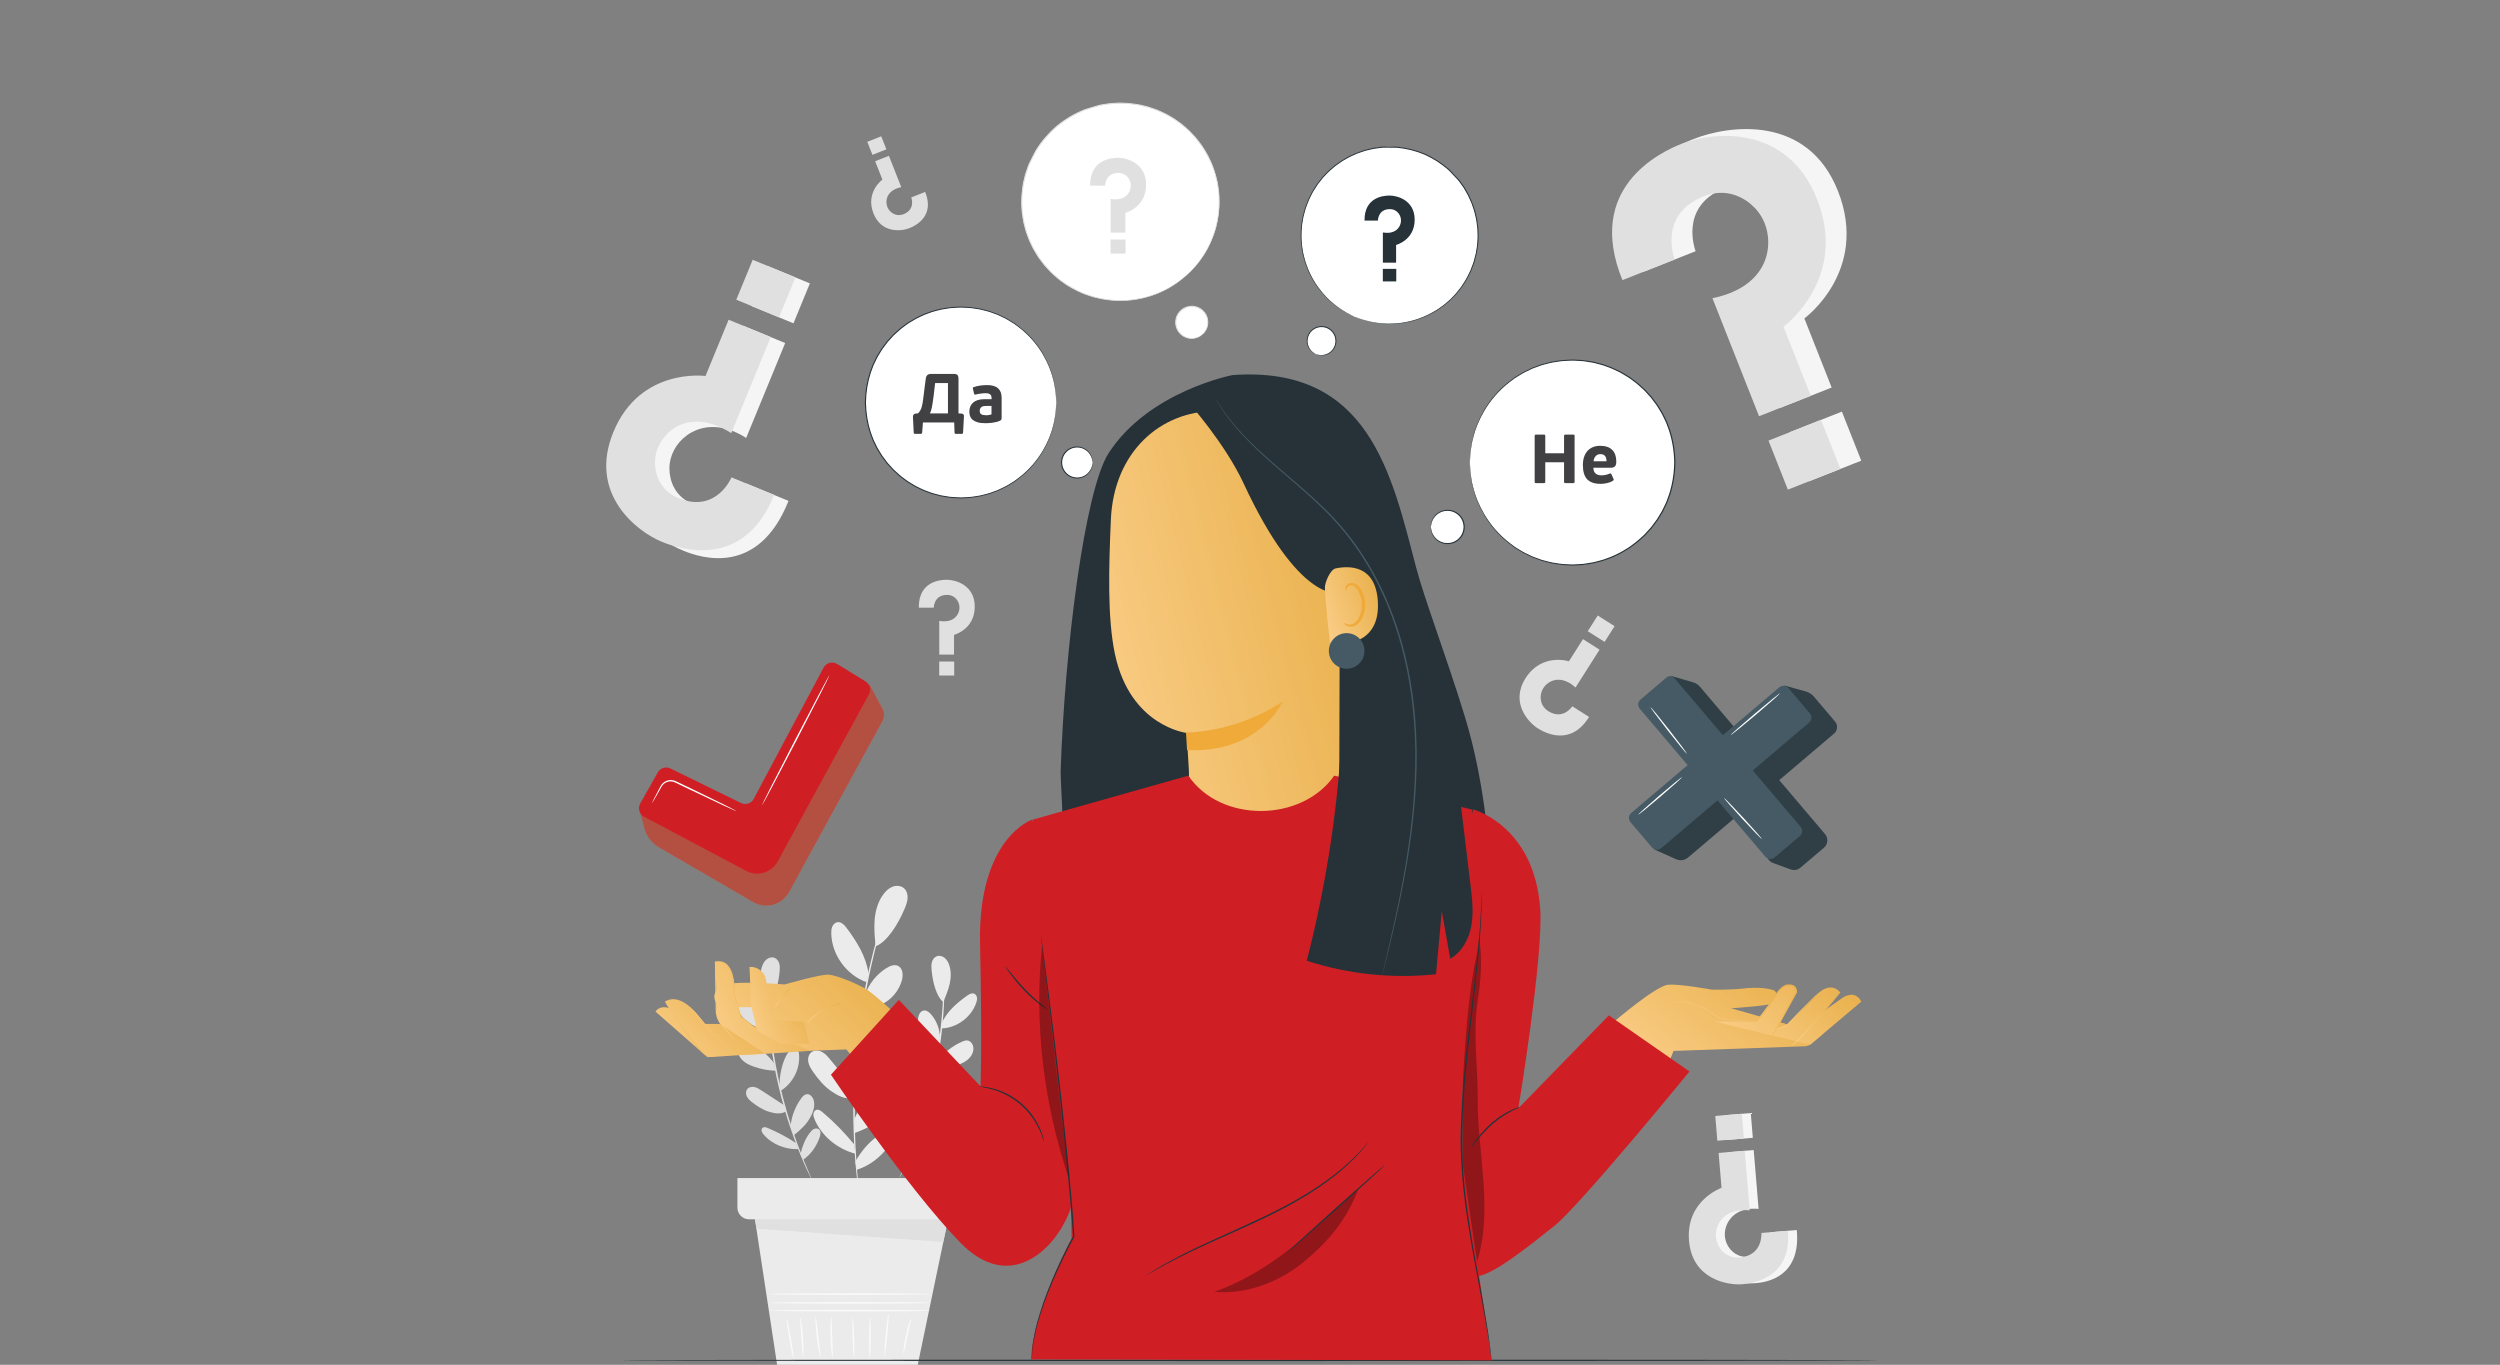 <?xml version="1.0" encoding="UTF-8"?> <svg xmlns="http://www.w3.org/2000/svg" width="1154" height="630" viewBox="0 0 1154 630" fill="none"><rect x="0" y="0" width="1154" height="630" fill="#808080" stroke="none"/><g clip-path="url(#clip0_1435_3889)"><path d="M347.795 558.254L358.894 631.194H423.378L438.345 559.307L347.795 558.254Z" fill="#EBEBEB"></path><path d="M429.328 605C429.328 605.209 412.804 605.378 392.426 605.378C372.042 605.378 355.521 605.209 355.521 605C355.521 604.792 372.04 604.621 392.426 604.621C412.804 604.622 429.328 604.792 429.328 605Z" fill="#FAFAFA"></path><path d="M429.579 601.413C429.579 601.623 412.944 601.792 392.428 601.792C371.904 601.792 355.273 601.623 355.273 601.413C355.273 601.205 371.906 601.035 392.428 601.035C412.944 601.035 429.579 601.205 429.579 601.413Z" fill="#FAFAFA"></path><path d="M429.451 597.362C429.451 597.57 412.816 597.74 392.301 597.74C371.777 597.74 355.146 597.57 355.146 597.362C355.146 597.153 371.777 596.984 392.301 596.984C412.816 596.984 429.451 597.153 429.451 597.362Z" fill="#FAFAFA"></path><path d="M366.302 627.033C366.096 627.068 365.21 622.956 364.323 617.849C363.437 612.74 362.886 608.57 363.092 608.535C363.297 608.499 364.183 612.61 365.069 617.719C365.956 622.826 366.508 626.996 366.302 627.033Z" fill="#FAFAFA"></path><path d="M370.688 626.257C370.474 626.261 370.227 622.244 369.889 617.296C369.555 612.347 369.255 608.334 369.468 608.309C369.67 608.285 370.309 612.275 370.643 617.245C370.984 622.214 370.892 626.254 370.688 626.257Z" fill="#FAFAFA"></path><path d="M378.683 626.254C378.482 626.29 377.602 622.194 377.005 617.067C376.402 611.939 376.311 607.751 376.514 607.74C376.728 607.726 377.156 611.875 377.757 616.979C378.351 622.082 378.894 626.218 378.683 626.254Z" fill="#FAFAFA"></path><path d="M384.296 626.639C384.093 626.657 383.566 622.484 383.402 617.304C383.231 612.123 383.485 607.926 383.688 607.93C383.902 607.934 383.988 612.12 384.159 617.279C384.322 622.437 384.51 626.621 384.296 626.639Z" fill="#FAFAFA"></path><path d="M394.23 626.257C394.022 626.265 393.717 622.298 393.552 617.397C393.385 612.496 393.421 608.518 393.629 608.511C393.838 608.504 394.142 612.469 394.308 617.371C394.474 622.273 394.439 626.251 394.23 626.257Z" fill="#FAFAFA"></path><path d="M401.487 626.642C401.278 626.64 401.142 622.536 401.184 617.476C401.225 612.414 401.428 608.313 401.636 608.316C401.845 608.317 401.982 612.421 401.941 617.483C401.899 622.542 401.697 626.643 401.487 626.642Z" fill="#FAFAFA"></path><path d="M408.291 625.668C408.084 625.647 408.329 621.358 408.841 616.089C409.353 610.817 409.937 606.561 410.144 606.582C410.351 606.602 410.106 610.891 409.594 616.163C409.084 621.432 408.5 625.688 408.291 625.668Z" fill="#FAFAFA"></path><path d="M417.064 624.712C416.865 624.687 417.179 621.007 418.149 616.565C419.111 612.12 420.355 608.644 420.548 608.704C420.755 608.766 419.845 612.316 418.889 616.727C417.926 621.134 417.28 624.742 417.064 624.712Z" fill="#FAFAFA"></path><path d="M410.854 414.326C410.866 414.33 410.84 414.452 410.776 414.685C410.696 414.961 410.596 415.3 410.474 415.715C410.176 416.673 409.765 417.989 409.247 419.653C408.695 421.354 408.037 423.443 407.354 425.893C406.66 428.338 405.797 431.101 405.029 434.208C404.21 437.302 403.323 440.691 402.517 444.366C401.622 448.019 400.869 451.969 400.029 456.113C398.483 464.427 397.073 473.622 396.079 483.332C395.135 493.05 394.7 502.344 394.571 510.801C394.575 515.03 394.533 519.05 394.688 522.809C394.753 526.57 394.953 530.069 395.143 533.263C395.282 536.46 395.583 539.34 395.779 541.875C395.964 544.411 396.197 546.587 396.403 548.365C396.582 550.098 396.723 551.468 396.826 552.467C396.863 552.899 396.893 553.251 396.918 553.536C396.935 553.777 396.937 553.902 396.923 553.903C396.91 553.904 396.883 553.784 396.841 553.545C396.796 553.263 396.742 552.914 396.674 552.485C396.536 551.49 396.347 550.126 396.109 548.398C395.858 546.623 395.583 544.449 395.357 541.913C395.119 539.379 394.782 536.498 394.608 533.297C394.382 530.1 394.151 526.596 394.059 522.827C393.877 519.06 393.895 515.033 393.873 510.793C393.964 502.317 394.378 492.996 395.324 483.255C396.321 473.521 397.757 464.305 399.343 455.979C400.203 451.83 400.98 447.877 401.904 444.221C402.74 440.545 403.658 437.156 404.511 434.066C405.314 430.963 406.214 428.206 406.947 425.768C407.67 423.326 408.371 421.249 408.966 419.558C409.542 417.912 409.996 416.612 410.328 415.664C410.479 415.258 410.601 414.927 410.699 414.658C410.791 414.435 410.842 414.322 410.854 414.326Z" fill="#EBEBEB"></path><path d="M399.216 459.492C400.956 454.28 404.569 449.717 409.241 446.828C410.839 445.84 412.854 445.036 414.545 445.855C416.795 446.942 416.976 450.108 416.305 452.514C415.176 456.563 412.53 460.17 409.007 462.461C405.485 464.753 402.214 465.833 398.055 465.224" fill="#EBEBEB"></path><path d="M395.3 489.988C396.966 483.694 401.987 474.743 407.202 470.847C408.027 470.23 408.909 469.646 409.909 469.405C410.91 469.164 412.059 469.318 412.803 470.031C413.868 471.052 413.763 472.768 413.45 474.21C411.457 483.392 403.805 491.095 394.636 493.15" fill="#EBEBEB"></path><path d="M394.22 516.834C396.786 510.853 400.979 505.581 406.228 501.733C407.459 500.83 408.917 499.967 410.419 500.24C412.697 500.653 413.73 503.434 413.53 505.742C413.115 510.49 409.489 514.298 405.744 517.247C401.714 520.425 394.637 522.957 394.637 522.957" fill="#EBEBEB"></path><path d="M394.826 536.132C397.461 531.645 400.74 527.427 405.042 524.5C405.976 523.864 406.988 523.28 408.108 523.126C409.228 522.973 410.48 523.336 411.115 524.27C412.14 525.775 411.164 527.809 410.066 529.26C406.273 534.278 401.489 538.073 395.487 539.955" fill="#EBEBEB"></path><path d="M394.321 528.293C389.919 522.899 385.022 517.91 379.71 513.41C378.881 512.708 377.833 511.972 376.799 512.307C375.998 512.569 375.514 513.432 375.459 514.272C375.403 515.111 375.693 515.932 376.016 516.71C379.209 524.429 386.732 530.473 394.827 532.536" fill="#EBEBEB"></path><path d="M394.786 503.179C390.961 498.514 387.134 493.85 383.308 489.186C382.216 487.855 381.088 486.493 379.584 485.653C378.081 484.813 376.096 484.603 374.688 485.595C373.283 486.584 372.808 488.525 373.117 490.216C373.426 491.906 374.377 493.402 375.357 494.813C377.69 498.173 380.35 501.38 383.721 503.698C387.092 506.016 390.154 507.524 394.2 506.927" fill="#EBEBEB"></path><path d="M396.383 474.906C394.155 468.243 390.123 462.19 384.832 457.567C383.948 456.794 382.977 456.034 381.822 455.811C379.522 455.367 377.301 457.287 376.557 459.509C375.719 462.007 376.292 464.822 377.606 467.106C378.919 469.389 380.908 471.21 383 472.811C386.859 475.762 391.186 478.097 395.769 479.704" fill="#EBEBEB"></path><path d="M400.969 449.695C399.857 441.583 395.635 434.832 390.742 428.269C389.71 426.886 388.271 425.418 386.566 425.677C385.478 425.843 384.6 426.723 384.168 427.735C383.738 428.746 383.686 429.877 383.715 430.976C383.972 440.777 390.734 450.088 399.975 453.362" fill="#EBEBEB"></path><path d="M404.18 436.823C403.779 432.652 403.376 428.452 403.761 424.28C404.146 420.108 405.369 415.917 407.925 412.598C409.023 411.171 410.401 409.894 412.092 409.275C413.783 408.656 415.823 408.797 417.205 409.953C418.485 411.022 419.019 412.788 418.955 414.455C418.891 416.121 418.301 417.719 417.661 419.26C414.606 426.618 409.505 434.764 404.18 436.823Z" fill="#EBEBEB"></path><path d="M354.179 446.489C354.205 446.49 354.226 446.844 354.242 447.517C354.25 448.265 354.261 449.244 354.274 450.461C354.272 451.739 354.278 453.302 354.347 455.116C354.407 456.929 354.419 458.996 354.57 461.276C354.769 465.839 355.211 471.26 355.903 477.256C356.645 483.247 357.667 489.807 359.079 496.628C360.527 503.444 362.228 509.863 363.954 515.648C365.731 521.417 367.503 526.561 369.155 530.819C369.933 532.966 370.752 534.864 371.426 536.548C372.093 538.237 372.713 539.671 373.23 540.84C373.707 541.96 374.09 542.86 374.384 543.549C374.639 544.172 374.763 544.504 374.739 544.516C374.715 544.526 374.546 544.217 374.246 543.613C373.919 542.939 373.493 542.057 372.963 540.96C372.404 539.808 371.742 538.389 371.038 536.712C370.326 535.039 369.47 533.153 368.658 531.012C366.939 526.767 365.108 521.628 363.289 515.85C361.519 510.059 359.793 503.621 358.339 496.781C356.922 489.935 355.918 483.349 355.211 477.335C354.555 471.314 354.167 465.872 354.036 461.296C353.919 459.009 353.944 456.937 353.924 455.119C353.897 453.3 353.932 451.735 353.981 450.455C354.025 449.237 354.062 448.258 354.09 447.509C354.122 446.841 354.152 446.489 354.179 446.489Z" fill="#E0E0E0"></path><path d="M355.977 479.745C356.04 475.822 357.517 471.939 360.077 468.966C360.952 467.949 362.151 466.969 363.477 467.16C365.243 467.416 366.049 469.532 366.109 471.317C366.211 474.316 365.187 477.34 363.282 479.66C361.377 481.978 359.383 483.417 356.42 483.898" fill="#E0E0E0"></path><path d="M359.874 501.351C359.652 496.708 361.145 489.532 363.857 485.758C364.286 485.161 364.761 484.573 365.39 484.194C366.02 483.813 366.836 483.672 367.494 483.997C368.439 484.463 368.737 485.654 368.834 486.702C369.454 493.383 365.902 500.275 360.101 503.647" fill="#E0E0E0"></path><path d="M364.917 519.862C365.377 515.237 367.097 510.745 369.843 506.996C370.487 506.117 371.294 505.216 372.374 505.077C374.014 504.868 375.316 506.54 375.676 508.154C376.416 511.476 374.765 514.847 372.852 517.663C370.791 520.694 366.519 523.941 366.519 523.941" fill="#E0E0E0"></path><path d="M369.483 532.869C370.313 529.247 371.638 525.669 373.935 522.75C374.435 522.116 374.998 521.501 375.727 521.154C376.457 520.809 377.388 520.787 378.022 521.286C379.043 522.09 378.816 523.684 378.381 524.909C376.879 529.143 374.439 532.756 370.757 535.328" fill="#E0E0E0"></path><path d="M367.453 527.641C363.295 524.916 358.886 522.573 354.301 520.652C353.585 520.353 352.714 520.077 352.082 520.529C351.594 520.879 351.45 521.57 351.593 522.154C351.736 522.738 352.11 523.235 352.497 523.696C356.332 528.264 362.756 530.76 368.711 530.421" fill="#E0E0E0"></path><path d="M362.365 510.442C358.755 508.091 355.147 505.738 351.538 503.386C350.508 502.714 349.447 502.029 348.242 501.781C347.038 501.533 345.642 501.818 344.897 502.796C344.153 503.772 344.247 505.195 344.822 506.279C345.396 507.363 346.365 508.177 347.337 508.927C349.649 510.712 352.151 512.323 354.944 513.176C357.737 514.029 360.147 514.396 362.774 513.118" fill="#E0E0E0"></path><path d="M357.366 490.85C354.414 486.792 350.366 483.539 345.769 481.531C345 481.195 344.176 480.886 343.342 480.983C341.68 481.176 340.581 482.962 340.553 484.635C340.52 486.516 341.516 488.31 342.902 489.582C344.288 490.855 346.034 491.666 347.803 492.306C351.064 493.483 354.514 494.143 357.98 494.25" fill="#E0E0E0"></path><path d="M355.061 472.698C352.557 467.415 348.23 463.728 343.486 460.312C342.486 459.591 341.19 458.902 340.085 459.446C339.381 459.792 338.972 460.581 338.897 461.363C338.821 462.144 339.029 462.925 339.285 463.668C341.569 470.285 348.178 475.169 355.175 475.409" fill="#E0E0E0"></path><path d="M354.477 463.243C353.305 460.49 352.128 457.716 351.492 454.793C350.855 451.87 350.787 448.754 351.812 445.944C352.253 444.736 352.915 443.569 353.933 442.785C354.952 442 356.371 441.656 357.561 442.146C358.662 442.598 359.407 443.686 359.722 444.834C360.037 445.982 359.98 447.198 359.875 448.384C359.378 454.049 357.658 460.695 354.477 463.243Z" fill="#E0E0E0"></path><path d="M435.707 445.781C435.733 445.78 435.763 446.133 435.796 446.806C435.824 447.555 435.86 448.532 435.905 449.751C435.953 451.03 435.989 452.596 435.961 454.414C435.942 456.231 435.967 458.304 435.85 460.591C435.719 465.167 435.33 470.611 434.674 476.63C433.967 482.643 432.963 489.232 431.546 496.077C430.093 502.916 428.365 509.354 426.596 515.145C424.779 520.922 422.946 526.062 421.228 530.307C420.415 532.448 419.56 534.334 418.848 536.007C418.143 537.684 417.48 539.104 416.923 540.255C416.393 541.352 415.966 542.233 415.64 542.908C415.338 543.511 415.17 543.822 415.146 543.811C415.123 543.801 415.246 543.467 415.502 542.844C415.795 542.155 416.178 541.255 416.655 540.135C417.171 538.966 417.793 537.532 418.459 535.843C419.134 534.159 419.952 532.261 420.73 530.114C422.381 525.855 424.155 520.712 425.931 514.943C427.658 509.158 429.359 502.74 430.808 495.923C432.219 489.102 433.242 482.542 433.984 476.551C434.676 470.556 435.119 465.133 435.317 460.57C435.468 458.291 435.481 456.225 435.54 454.41C435.608 452.596 435.616 451.033 435.612 449.755C435.625 448.538 435.637 447.56 435.645 446.811C435.66 446.137 435.681 445.782 435.707 445.781Z" fill="#EBEBEB"></path><path d="M433.909 479.036C433.846 475.113 432.369 471.23 429.809 468.257C428.934 467.241 427.735 466.26 426.407 466.452C424.641 466.707 423.836 468.824 423.776 470.607C423.673 473.606 424.698 476.631 426.603 478.95C428.508 481.268 430.502 482.707 433.465 483.187" fill="#EBEBEB"></path><path d="M430.011 500.642C430.232 495.999 428.74 488.824 426.028 485.049C425.599 484.452 425.124 483.866 424.496 483.485C423.866 483.105 423.05 482.963 422.39 483.289C421.445 483.754 421.148 484.946 421.051 485.994C420.43 492.675 423.982 499.567 429.783 502.938" fill="#EBEBEB"></path><path d="M424.968 519.153C424.509 514.53 422.789 510.036 420.043 506.287C419.398 505.408 418.593 504.506 417.512 504.369C415.872 504.16 414.569 505.831 414.209 507.445C413.469 510.767 415.12 514.14 417.033 516.955C419.093 519.985 423.366 523.232 423.366 523.232" fill="#EBEBEB"></path><path d="M420.401 532.162C419.573 528.54 418.248 524.962 415.949 522.043C415.451 521.409 414.887 520.794 414.158 520.447C413.429 520.102 412.499 520.08 411.864 520.578C410.843 521.383 411.07 522.977 411.504 524.202C413.006 528.436 415.447 532.048 419.128 534.622" fill="#EBEBEB"></path><path d="M422.432 526.934C426.589 524.208 430.998 521.867 435.583 519.946C436.3 519.647 437.172 519.371 437.803 519.822C438.291 520.173 438.435 520.864 438.292 521.448C438.149 522.032 437.776 522.529 437.389 522.988C433.554 527.555 427.13 530.052 421.175 529.714" fill="#EBEBEB"></path><path d="M427.521 509.734C431.131 507.382 434.739 505.031 438.348 502.679C439.378 502.007 440.439 501.322 441.644 501.074C442.848 500.826 444.245 501.111 444.989 502.088C445.733 503.064 445.639 504.488 445.064 505.571C444.491 506.656 443.521 507.47 442.549 508.22C440.237 510.006 437.735 511.616 434.942 512.47C432.149 513.323 429.74 513.69 427.113 512.412" fill="#EBEBEB"></path><path d="M432.52 490.142C435.472 486.086 439.518 482.832 444.117 480.823C444.885 480.487 445.709 480.179 446.544 480.276C448.206 480.469 449.304 482.255 449.333 483.926C449.366 485.808 448.37 487.602 446.985 488.874C445.598 490.145 443.853 490.957 442.083 491.596C438.821 492.774 435.373 493.433 431.906 493.541" fill="#EBEBEB"></path><path d="M434.825 471.991C437.329 466.707 441.656 463.021 446.4 459.604C447.399 458.884 448.696 458.195 449.802 458.738C450.506 459.085 450.914 459.873 450.99 460.655C451.065 461.437 450.858 462.218 450.602 462.96C448.318 469.578 441.709 474.461 434.712 474.701" fill="#EBEBEB"></path><path d="M435.407 462.534C436.579 459.781 437.757 457.008 438.394 454.085C439.03 451.162 439.098 448.046 438.073 445.235C437.633 444.027 436.97 442.861 435.952 442.076C434.934 441.291 433.514 440.949 432.324 441.437C431.222 441.89 430.478 442.977 430.163 444.125C429.848 445.273 429.905 446.49 430.009 447.676C430.507 453.342 432.227 459.987 435.407 462.534Z" fill="#EBEBEB"></path><path d="M340.395 543.81V557.459C340.395 560.426 342.8 562.833 345.768 562.833H439.145C442.113 562.833 444.519 560.426 444.519 557.459V543.81H340.395Z" fill="#EBEBEB"></path><path d="M348.491 562.831L349.267 567.177L435.428 573.317L437.61 562.831H348.491Z" fill="#E0E0E0"></path><path d="M363.981 231.211L344.313 223.126C344.313 223.126 337.523 239.64 320.24 232.88C311.264 229.369 309.044 221.631 309.006 216.386C308.961 210.297 312.055 204.647 316.955 201.033C322.552 196.904 332.145 194.359 344.439 202.143L362.443 158.35L342.996 150.354L332.316 176.331C332.316 176.331 302.141 172.168 289.784 202.225C277.96 230.986 302.017 248.685 315.444 254.206C323.886 257.676 350.087 266.062 363.981 231.211Z" fill="#F5F5F5"></path><path d="M354.105 122.691L346.525 141.125L366.262 149.241L373.842 130.807L354.105 122.691Z" fill="#F5F5F5"></path><path d="M357.32 228.442L337.652 220.356C337.652 220.356 330.862 236.87 313.579 230.111C304.602 226.6 302.383 218.862 302.344 213.616C302.3 207.526 305.394 201.878 310.294 198.263C315.891 194.134 325.257 192.14 337.551 199.926L355.782 155.58L336.334 147.585L325.655 173.561C325.655 173.561 295.48 169.398 283.122 199.456C271.299 228.216 294.343 245.499 305.383 250.039C313.826 253.509 343.426 263.291 357.32 228.442Z" fill="#E0E0E0"></path><path d="M347.443 119.921L339.863 138.355L359.6 146.47L367.18 128.037L347.443 119.921Z" fill="#E0E0E0"></path><path d="M829.392 567.796L817.197 568.809C817.197 568.809 818.047 579.048 807.423 580.116C801.904 580.671 798.739 577.289 797.344 574.611C795.725 571.503 795.829 567.799 797.392 564.662C799.178 561.08 803.425 557.261 811.763 558.027L809.507 530.873L797.449 531.875L798.787 547.981C798.787 547.981 782.239 553.758 783.786 572.395C785.267 590.227 802.231 592.988 810.556 592.296C815.791 591.864 831.41 589.292 829.392 567.796Z" fill="#F5F5F5"></path><path d="M808.153 513.776L795.915 514.793L796.864 526.223L809.103 525.206L808.153 513.776Z" fill="#F5F5F5"></path><path d="M825.254 568.123L813.059 569.135C813.059 569.135 813.909 579.374 803.284 580.442C797.766 580.997 794.6 577.615 793.206 574.937C791.587 571.829 791.69 568.125 793.254 564.988C795.04 561.406 799.314 557.93 807.653 558.695L805.369 531.199L793.311 532.2L794.649 548.306C794.649 548.306 778.101 554.083 779.647 572.72C781.129 590.553 797.464 593.365 804.31 592.797C809.544 592.364 827.272 589.618 825.254 568.123Z" fill="#E0E0E0"></path><path d="M804.01 514.109L791.771 515.126L792.721 526.556L804.96 525.539L804.01 514.109Z" fill="#E0E0E0"></path><path d="M758.552 125.498L782.708 115.959C782.708 115.959 774.698 95.677 795.633 86.989C806.505 82.477 815.014 87.406 819.489 91.99C824.686 97.311 826.747 104.901 825.495 112.234C824.065 120.607 817.779 130.972 800.368 134.533L821.609 188.321L845.495 178.888L832.896 146.982C832.896 146.982 862.976 125.092 848.397 88.173C834.447 52.849 798.287 57.646 781.795 64.158C771.424 68.254 741.265 83.062 758.552 125.498Z" fill="#F5F5F5"></path><path d="M850.213 190.002L825.972 199.575L834.912 222.215L859.153 212.642L850.213 190.002Z" fill="#F5F5F5"></path><path d="M748.916 129.305L773.073 119.765C773.073 119.765 765.063 99.483 785.997 90.795C796.87 86.283 805.378 91.212 809.854 95.796C815.05 101.118 817.112 108.707 815.86 116.04C814.43 124.413 807.876 134.1 790.465 137.661L811.975 192.127L835.861 182.694L823.261 150.789C823.261 150.789 853.341 128.898 838.762 91.979C824.813 56.655 789.895 60.961 776.335 66.317C765.965 70.412 731.629 86.867 748.916 129.305Z" fill="#E0E0E0"></path><path d="M840.577 193.804L816.336 203.377L825.277 226.017L849.518 216.444L840.577 193.804Z" fill="#E0E0E0"></path><path d="M562.652 97.217C564.875 72.164 546.329 50.048 521.228 47.821C496.127 45.593 473.976 64.097 471.753 89.15C469.529 114.204 488.075 136.32 513.177 138.547C538.278 140.775 560.428 122.271 562.652 97.217Z" fill="white"></path><path d="M546.495 128.13C546.495 128.13 546.69 127.974 547.055 127.649C547.431 127.309 547.967 126.823 548.665 126.192C549.019 125.87 549.414 125.509 549.848 125.113C550.264 124.695 550.676 124.198 551.146 123.683C551.61 123.16 552.111 122.599 552.645 121.998C553.204 121.415 553.644 120.672 554.195 119.951C556.416 117.081 558.589 113.138 560.34 108.289C562.064 103.436 563.191 97.552 562.892 91.047C562.849 90.234 562.804 89.413 562.76 88.581C562.665 87.755 562.518 86.926 562.397 86.083C562.248 85.246 562.192 84.38 561.961 83.541C561.748 82.698 561.534 81.847 561.316 80.987C561.113 80.32 560.78 79.225 560.575 78.558C560.558 78.51 560.541 78.463 560.524 78.416C560.217 77.563 559.907 76.703 559.595 75.834C559.257 74.976 558.814 74.152 558.422 73.298C557.996 72.461 557.665 71.563 557.128 70.766C556.122 69.139 555.195 67.419 553.934 65.888C553.328 65.107 552.763 64.282 552.109 63.521C551.177 62.514 550.237 61.499 549.287 60.473C549.192 60.372 549.092 60.274 548.989 60.182C548.603 59.842 548.217 59.501 547.829 59.158C547.046 58.484 546.289 57.764 545.469 57.113C543.75 55.911 542.09 54.568 540.175 53.571C538.351 52.415 536.332 51.58 534.325 50.668C533.301 50.262 532.237 49.942 531.185 49.572C530.654 49.404 530.135 49.185 529.59 49.059L527.948 48.672C526.203 48.184 524.398 47.942 522.577 47.701C521.661 47.621 520.747 47.541 519.831 47.461L516.886 47.343L516.013 47.386L514.262 47.482L512.503 47.579L510.753 47.839L508.996 48.106L508.116 48.241L507.249 48.455C505.475 48.992 502.582 49.867 500.81 50.405C500.661 50.459 500.514 50.511 500.366 50.565C495.876 52.374 491.61 54.897 487.755 58.043C483.983 61.289 480.749 65.048 478.183 69.154C478.112 69.278 478.041 69.401 477.97 69.526C477.125 71.189 475.748 73.901 474.903 75.565L474.539 76.381L474.253 77.225L473.683 78.908L473.121 80.586L472.718 82.301L472.317 84.009L472.121 84.861L471.724 87.786C471.643 88.702 471.561 89.617 471.48 90.531C471.398 92.365 471.321 94.185 471.497 95.988L471.591 97.671C471.619 98.231 471.745 98.779 471.817 99.332C471.998 100.431 472.128 101.536 472.348 102.614C472.897 104.75 473.365 106.885 474.184 108.883C474.831 110.944 475.865 112.814 476.746 114.716C477.245 115.639 477.821 116.51 478.348 117.399C478.617 117.842 478.886 118.282 479.152 118.721C479.225 118.837 479.302 118.953 479.385 119.062C480.23 120.177 481.067 121.283 481.894 122.376C482.529 123.153 483.243 123.853 483.906 124.587C485.193 126.097 486.725 127.31 488.151 128.586C488.842 129.252 489.669 129.735 490.419 130.302C491.191 130.836 491.925 131.417 492.711 131.898C493.517 132.361 494.316 132.819 495.108 133.275C495.758 133.609 496.818 134.152 497.469 134.487C497.473 134.488 497.477 134.491 497.481 134.492C498.291 134.857 499.092 135.216 499.886 135.573C500.673 135.947 501.515 136.153 502.313 136.447C503.121 136.713 503.914 137.003 504.71 137.239C505.521 137.428 506.323 137.616 507.114 137.801C513.466 139.231 519.458 139.15 524.537 138.301C529.617 137.423 533.877 135.972 537.092 134.287C537.897 133.87 538.707 133.568 539.377 133.118C540.062 132.697 540.702 132.302 541.298 131.936C541.888 131.564 542.45 131.245 542.933 130.908C543.398 130.55 543.822 130.224 544.203 129.932C544.947 129.354 545.517 128.912 545.919 128.601C546.307 128.296 546.495 128.13 546.495 128.13C546.495 128.13 546.283 128.267 545.887 128.554C545.479 128.854 544.899 129.282 544.141 129.84C543.758 130.124 543.33 130.442 542.859 130.791C542.372 131.119 541.808 131.43 541.215 131.793C540.618 132.152 539.975 132.537 539.289 132.949C538.617 133.389 537.808 133.683 537.002 134.091C533.789 135.739 529.541 137.15 524.491 137.994C519.443 138.809 513.497 138.861 507.202 137.419C506.417 137.233 505.623 137.045 504.82 136.854C504.031 136.616 503.247 136.325 502.447 136.059C501.657 135.765 500.823 135.557 500.045 135.185C499.26 134.829 498.469 134.47 497.669 134.106C497.048 133.788 496.033 133.265 495.412 132.947C495.375 132.926 495.337 132.903 495.3 132.882C494.524 132.434 493.739 131.981 492.947 131.523C492.17 131.043 491.446 130.466 490.681 129.934C489.941 129.371 489.122 128.893 488.441 128.23C487.032 126.964 485.518 125.759 484.248 124.261C483.593 123.533 482.888 122.839 482.262 122.069C481.442 120.981 480.614 119.883 479.778 118.774C479.698 118.669 479.623 118.559 479.555 118.446C479.291 118.012 479.026 117.575 478.761 117.137C478.242 116.257 477.672 115.393 477.182 114.48C476.313 112.596 475.292 110.746 474.657 108.707C473.849 106.73 473.391 104.619 472.851 102.507C472.634 101.44 472.507 100.347 472.33 99.26C472.259 98.714 472.136 98.171 472.108 97.617L472.018 95.952C471.803 93.727 471.981 91.476 472.065 89.203C472.22 88.076 472.375 86.944 472.529 85.806L472.646 84.952L472.84 84.11L473.238 82.423L473.637 80.728L474.194 79.071L474.76 77.408L475.043 76.574L475.403 75.768C476.244 74.117 477.615 71.422 478.456 69.77C478.52 69.658 478.583 69.548 478.647 69.437C481.186 65.381 484.381 61.668 488.108 58.459C491.918 55.351 496.132 52.858 500.568 51.069C500.706 51.019 500.842 50.969 500.98 50.92C502.74 50.386 505.609 49.515 507.368 48.981L508.225 48.769L509.095 48.636L510.831 48.37L512.56 48.111L514.298 48.014L516.029 47.917L516.891 47.874L517.751 47.908C518.898 47.954 520.04 47.998 521.176 48.043C523.427 48.358 525.675 48.577 527.828 49.177L529.451 49.557C529.991 49.681 530.503 49.897 531.029 50.062C532.068 50.427 533.122 50.742 534.134 51.142C536.119 52.043 538.118 52.863 539.923 54.004C541.82 54.985 543.463 56.313 545.166 57.497C545.978 58.14 546.728 58.851 547.505 59.517C547.889 59.855 548.272 60.191 548.654 60.527C548.754 60.615 548.851 60.708 548.942 60.806C549.886 61.823 550.823 62.829 551.749 63.825C552.399 64.577 552.959 65.393 553.561 66.165C554.814 67.677 555.735 69.378 556.736 70.986C557.27 71.773 557.598 72.663 558.023 73.489C558.413 74.334 558.854 75.149 559.192 75.997C559.505 76.856 559.813 77.707 560.119 78.551C560.272 78.972 560.424 79.392 560.576 79.811C560.588 79.85 560.601 79.891 560.613 79.93C560.932 81.179 561.247 82.411 561.558 83.625C561.79 84.456 561.848 85.313 561.999 86.142C562.121 86.977 562.27 87.799 562.366 88.618C562.413 89.442 562.46 90.257 562.506 91.061C562.827 97.51 561.736 103.356 560.052 108.185C558.339 113.011 556.206 116.947 554.022 119.823C553.48 120.544 553.049 121.291 552.498 121.875C551.972 122.478 551.48 123.044 551.024 123.57C550.562 124.091 550.157 124.592 549.748 125.013C549.322 125.416 548.935 125.78 548.587 126.108C547.906 126.757 547.383 127.254 547.017 127.603C546.665 127.945 546.495 128.13 546.495 128.13Z" fill="#E0E0E0"></path><path d="M556.08 153.266C552.706 157.658 546.068 157.073 543.514 152.158C542.227 149.681 542.5 146.584 544.2 144.37C547.575 139.978 554.212 140.563 556.767 145.478C558.054 147.955 557.781 151.052 556.08 153.266Z" fill="white"></path><path d="M554.901 154.5C554.913 154.515 555.044 154.418 555.285 154.218C555.529 154.024 555.861 153.696 556.225 153.222C556.949 152.297 557.799 150.646 557.728 148.462C557.686 147.388 557.423 146.194 556.795 145.079C556.167 143.975 555.235 142.909 553.979 142.194C552.744 141.46 551.212 141.054 549.645 141.162C548.075 141.241 546.488 141.868 545.203 142.928C543.934 144.01 543.038 145.462 542.686 146.996C542.306 148.52 542.438 150.1 542.945 151.443C543.429 152.806 544.317 153.91 545.293 154.721C546.282 155.534 547.411 156.001 548.462 156.231C550.598 156.682 552.374 156.132 553.41 155.581C553.94 155.307 554.321 155.037 554.554 154.83C554.796 154.626 554.914 154.515 554.901 154.5C554.864 154.452 554.373 154.899 553.319 155.389C552.282 155.867 550.565 156.328 548.548 155.852C547.555 155.61 546.5 155.148 545.583 154.369C544.676 153.591 543.858 152.545 543.42 151.269C542.959 150.011 542.846 148.537 543.208 147.12C543.543 145.695 544.377 144.352 545.555 143.346C546.752 142.363 548.22 141.775 549.68 141.696C551.138 141.588 552.568 141.956 553.727 142.629C554.907 143.283 555.793 144.273 556.4 145.301C557.008 146.34 557.278 147.46 557.342 148.48C557.459 150.549 556.705 152.16 556.053 153.096C555.386 154.05 554.86 154.456 554.901 154.5Z" fill="#E0E0E0"></path><path d="M503.209 85.715H510.105C510.105 85.715 510.105 79.925 516.122 79.821C519.247 79.767 520.867 81.814 521.526 83.383C522.291 85.204 522.059 87.28 521.035 88.968C519.865 90.897 517.303 92.65 512.656 91.831V107.38H519.474V98.272C519.474 98.272 529.037 95.8 529.037 85.261C529.037 75.177 519.994 72.835 516.123 72.835C513.163 72.833 503.079 73.548 503.209 85.715Z" fill="#E0E0E0"></path><path d="M519.555 110.581H512.636V117.044H519.555V110.581Z" fill="#E0E0E0"></path><path d="M424.118 280.491H431.014C431.014 280.491 431.014 274.702 437.031 274.598C440.156 274.544 441.776 276.591 442.435 278.16C443.198 279.981 442.967 282.057 441.944 283.745C440.774 285.674 438.211 287.427 433.564 286.608V302.157H440.383V293.049C440.383 293.049 449.946 290.577 449.946 280.038C449.946 269.953 440.904 267.612 437.032 267.612C434.071 267.609 423.987 268.325 424.118 280.491Z" fill="#E0E0E0"></path><path d="M440.463 305.358H433.543V311.821H440.463V305.358Z" fill="#E0E0E0"></path><path d="M733.515 330.938L725.775 326.023C725.775 326.023 721.648 332.522 714.821 328.349C711.275 326.182 710.915 322.73 711.295 320.501C711.734 317.913 713.474 315.748 715.826 314.583C718.513 313.252 722.639 313.111 727.272 317.343L738.355 299.891L730.702 295.031L724.21 305.254C724.21 305.254 711.714 301.212 704.202 313.042C697.015 324.361 705.496 333.435 709.84 336.194C713.162 338.302 724.989 344.687 733.515 330.938Z" fill="#E0E0E0"></path><path d="M737.518 284.113L732.911 291.368L740.679 296.3L745.286 289.046L737.518 284.113Z" fill="#E0E0E0"></path><path d="M427.055 88.596L420.641 91.129C420.641 91.129 422.767 96.515 417.208 98.822C414.322 100.019 412.063 98.711 410.874 97.494C409.494 96.081 408.947 94.066 409.28 92.119C409.659 89.895 411.4 87.323 416.022 86.379L410.311 71.918L403.969 74.422L407.315 82.894C407.315 82.894 399.329 88.706 403.199 98.508C406.903 107.888 416.173 106.743 419.773 105.323C422.529 104.234 431.646 99.863 427.055 88.596Z" fill="#E0E0E0"></path><path d="M406.78 62.92L400.343 65.462L402.717 71.474L409.154 68.931L406.78 62.92Z" fill="#E0E0E0"></path><path d="M867.18 627.929C867.18 628.118 737.252 628.27 577.015 628.27C416.721 628.27 286.82 628.117 286.82 627.929C286.82 627.741 416.721 627.588 577.015 627.588C737.252 627.588 867.18 627.74 867.18 627.929Z" fill="#263238"></path><path d="M773.741 396.627L763.658 392.119L823.728 316.467L833.539 319.181C835.003 319.586 836.312 320.422 837.294 321.579L847.05 333.074C848.455 334.728 848.252 337.209 846.598 338.614L779.162 395.854C777.653 397.134 775.546 397.434 773.741 396.627Z" fill="#455A64"></path><path d="M841.928 391.293L831.018 400.554C829.799 401.589 828.118 401.888 826.616 401.337L818.45 398.342C817.423 397.965 816.57 397.222 816.057 396.255L771.37 312.02L781.444 314.942C782.743 315.319 783.901 316.069 784.776 317.1L842.44 385.034C844.026 386.905 843.798 389.706 841.928 391.293Z" fill="#455A64"></path><g opacity="0.3"><path d="M773.741 396.627L763.658 392.119L823.728 316.467L833.539 319.181C835.003 319.586 836.312 320.422 837.294 321.579L847.05 333.074C848.455 334.728 848.252 337.209 846.598 338.614L779.162 395.854C777.653 397.134 775.546 397.434 773.741 396.627Z" fill="black"></path><path d="M841.928 391.293L831.018 400.554C829.799 401.589 828.118 401.888 826.616 401.337L818.45 398.342C817.423 397.965 816.57 397.222 816.057 396.255L771.37 312.02L781.444 314.942C782.743 315.319 783.901 316.069 784.776 317.1L842.44 385.034C844.026 386.905 843.798 389.706 841.928 391.293Z" fill="black"></path></g><path d="M762.559 391.185L752.64 379.5C751.565 378.234 751.72 376.338 752.986 375.264L821.303 317.276C822.569 316.202 824.465 316.358 825.54 317.623L835.459 329.307C836.533 330.573 836.378 332.469 835.112 333.544L766.796 391.531C765.529 392.606 763.633 392.451 762.559 391.185Z" fill="#455A64"></path><path d="M830.83 385.894L819.145 395.813C817.879 396.887 815.983 396.732 814.909 395.466L756.921 327.149C755.847 325.884 756.001 323.987 757.267 322.913L769.288 312.709C770.368 311.792 771.987 311.925 772.903 313.004L831.175 381.657C832.251 382.923 832.096 384.821 830.83 385.894Z" fill="#455A64"></path><path d="M776.483 358.691C776.605 358.834 772.157 362.843 766.549 367.644C760.937 372.446 756.291 376.222 756.168 376.079C756.046 375.936 760.494 371.927 766.104 367.124C771.713 362.324 776.36 358.548 776.483 358.691Z" fill="white"></path><path d="M821.678 320.01C821.8 320.155 816.801 324.587 810.514 329.907C804.224 335.231 799.029 339.428 798.906 339.284C798.784 339.139 803.782 334.709 810.072 329.386C816.359 324.065 821.556 319.866 821.678 320.01Z" fill="white"></path><path d="M778.671 347.924C778.523 348.041 774.649 343.335 770.019 337.414C765.387 331.492 761.754 326.598 761.904 326.482C762.052 326.366 765.926 331.07 770.558 336.993C775.187 342.914 778.819 347.809 778.671 347.924Z" fill="white"></path><path d="M813.253 387.261C813.114 387.39 809.108 383.269 804.308 378.06C799.504 372.85 795.725 368.523 795.864 368.396C796.003 368.268 800.007 372.387 804.81 377.597C809.611 382.805 813.391 387.132 813.253 387.261Z" fill="white"></path><path d="M297.465 382.362L295.38 374.592L351.621 385.809L401.309 315.934L407.371 327.217C408.309 328.964 408.303 331.065 407.353 332.806L364.233 411.776C361.003 417.691 353.53 419.78 347.7 416.395L304.167 391.117C300.863 389.196 298.454 386.05 297.465 382.362Z" fill="#FF725E"></path><g opacity="0.3"><path d="M297.465 382.362L295.38 374.592L351.621 385.809L401.309 315.934L407.371 327.217C408.309 328.964 408.303 331.065 407.353 332.806L364.233 411.776C361.003 417.691 353.53 419.78 347.7 416.395L304.167 391.117C300.863 389.196 298.454 386.05 297.465 382.362Z" fill="black"></path></g><path d="M295.534 370.891L303.639 356.54C304.801 354.486 307.36 353.692 309.48 354.73L342.026 370.668C344.184 371.725 346.791 370.881 347.921 368.759L380.159 308.193C381.366 305.925 384.238 305.144 386.428 306.49L399.545 314.554C401.567 315.796 402.26 318.404 401.122 320.487L358.989 397.648C356.152 402.843 349.666 404.79 344.437 402.016L297.329 377.019C295.111 375.845 294.302 373.074 295.534 370.891Z" fill="#CF1F25"></path><path d="M339.797 374.345C339.776 374.387 339.158 374.141 338.057 373.658C336.845 373.107 335.289 372.4 333.424 371.552C329.526 369.748 324.16 367.212 318.254 364.374C316.778 363.663 315.338 362.968 313.944 362.296C313.25 361.959 312.566 361.628 311.897 361.303C311.238 360.968 310.613 360.757 309.938 360.701C308.607 360.575 307.323 361.064 306.431 361.845C305.519 362.606 305.09 363.737 304.528 364.658C303.511 366.435 302.662 367.918 302.002 369.074C301.392 370.109 301.035 370.672 300.994 370.648C300.952 370.626 301.231 370.021 301.768 368.947C302.38 367.764 303.163 366.245 304.104 364.427C304.356 363.949 304.618 363.451 304.89 362.935C305.173 362.398 305.559 361.864 306.056 361.42C307.039 360.526 308.474 359.949 309.988 360.072C310.735 360.118 311.511 360.378 312.179 360.714C312.851 361.034 313.537 361.359 314.234 361.691C315.63 362.359 317.072 363.049 318.549 363.756C324.456 366.594 329.788 369.198 333.633 371.115C335.459 372.042 336.984 372.814 338.171 373.417C339.238 373.975 339.818 374.303 339.797 374.345Z" fill="white"></path><path d="M351.726 371.735C351.558 371.648 358.397 358.133 366.997 341.552C375.601 324.966 382.71 311.595 382.878 311.682C383.046 311.768 376.209 325.281 367.605 341.867C359.003 358.448 351.894 371.821 351.726 371.735Z" fill="white"></path><path d="M487.26 191.22C490.258 167.072 473.112 145.065 448.963 142.068C424.815 139.07 402.808 156.216 399.81 180.364C396.813 204.513 413.959 226.519 438.107 229.517C462.256 232.515 484.262 215.369 487.26 191.22Z" fill="white"></path><path d="M487.588 185.793C487.588 185.793 487.595 185.551 487.579 185.079C487.561 184.59 487.535 183.892 487.499 182.981C487.48 182.518 487.457 182.002 487.434 181.434C487.382 180.867 487.271 180.253 487.18 179.584C487.082 178.915 486.977 178.196 486.863 177.427C486.779 176.652 486.501 175.865 486.309 175.009C485.561 171.581 483.991 167.524 481.486 163.217C478.962 158.928 475.303 154.44 470.299 150.622C469.67 150.15 469.034 149.673 468.391 149.189C467.721 148.746 467.015 148.34 466.316 147.906C465.602 147.497 464.926 147.001 464.161 146.651C463.404 146.284 462.639 145.915 461.867 145.541C461.48 145.356 461.09 145.169 460.699 144.983C460.292 144.833 459.883 144.683 459.472 144.532C458.651 144.23 457.82 143.924 456.983 143.617C456.137 143.335 455.253 143.151 454.376 142.911C453.492 142.708 452.621 142.396 451.699 142.297C449.868 142.032 448.019 141.652 446.102 141.636C445.148 141.601 444.185 141.506 443.215 141.519C442.246 141.568 441.268 141.615 440.284 141.664C439.794 141.696 439.296 141.692 438.804 141.757C438.314 141.832 437.822 141.905 437.327 141.981C436.34 142.143 435.338 142.257 434.346 142.46C432.39 142.987 430.363 143.382 428.436 144.183C426.447 144.816 424.576 145.794 422.654 146.714C421.717 147.22 420.819 147.809 419.892 148.357C419.438 148.647 418.954 148.894 418.522 149.221L417.217 150.196C415.414 151.43 413.836 152.974 412.185 154.463C411.437 155.286 410.686 156.113 409.93 156.942L409.363 157.565L408.853 158.238L407.837 159.595L406.818 160.958L405.924 162.416L405.032 163.882L404.585 164.618L404.206 165.394C403.706 166.432 403.203 167.473 402.699 168.519C402.299 169.609 401.898 170.703 401.495 171.802C400.048 176.251 399.267 180.978 399.206 185.785C399.269 190.595 400.045 195.323 401.492 199.773C401.895 200.872 402.297 201.967 402.697 203.057C403.201 204.103 403.703 205.146 404.203 206.184L404.582 206.959L405.03 207.695L405.922 209.163L406.815 210.621L407.836 211.984L408.851 213.342L409.36 214.015L409.927 214.638C410.683 215.469 411.435 216.295 412.183 217.118C413.833 218.607 415.411 220.151 417.214 221.386L418.52 222.361C418.951 222.687 419.437 222.935 419.891 223.225C420.818 223.774 421.716 224.363 422.652 224.869C424.576 225.789 426.447 226.768 428.436 227.401C430.363 228.202 432.39 228.597 434.347 229.124C435.339 229.328 436.343 229.442 437.328 229.603C437.823 229.678 438.315 229.753 438.806 229.827C439.298 229.892 439.795 229.888 440.286 229.921C441.27 229.969 442.247 230.018 443.217 230.065C444.186 230.078 445.149 229.984 446.103 229.947C448.021 229.931 449.871 229.549 451.7 229.284C452.622 229.187 453.493 228.874 454.378 228.67C455.254 228.429 456.138 228.246 456.985 227.964C457.822 227.656 458.652 227.352 459.474 227.05C459.884 226.899 460.294 226.748 460.7 226.599C461.091 226.411 461.481 226.226 461.868 226.041C462.641 225.667 463.406 225.297 464.163 224.931C464.928 224.581 465.605 224.085 466.317 223.675C467.016 223.241 467.722 222.836 468.393 222.392C469.035 221.909 469.672 221.432 470.3 220.96C475.304 217.142 478.963 212.653 481.486 208.364C483.99 204.057 485.56 200 486.308 196.572C486.499 195.717 486.778 194.93 486.862 194.154C486.974 193.385 487.081 192.666 487.178 191.997C487.268 191.328 487.381 190.714 487.431 190.147C487.455 189.579 487.477 189.064 487.497 188.602C487.531 187.693 487.557 186.995 487.577 186.505C487.594 186.034 487.588 185.793 487.588 185.793C487.588 185.793 487.558 186.034 487.525 186.506C487.495 186.995 487.451 187.691 487.394 188.598C487.367 189.058 487.337 189.573 487.304 190.138C487.245 190.702 487.124 191.314 487.026 191.979C486.921 192.644 486.806 193.359 486.686 194.123C486.595 194.893 486.309 195.676 486.111 196.525C485.337 199.928 483.746 203.951 481.236 208.215C478.705 212.46 475.052 216.898 470.076 220.664C469.451 221.13 468.819 221.601 468.179 222.077C467.512 222.514 466.81 222.914 466.116 223.342C465.408 223.745 464.737 224.234 463.978 224.579C463.227 224.94 462.468 225.304 461.701 225.671C461.317 225.853 460.931 226.036 460.544 226.221C460.14 226.368 459.735 226.516 459.328 226.664C458.513 226.961 457.691 227.261 456.86 227.563C456.022 227.841 455.145 228.018 454.277 228.254C453.4 228.452 452.537 228.762 451.624 228.855C449.811 229.112 447.979 229.486 446.081 229.497C445.136 229.53 444.184 229.621 443.223 229.607C442.263 229.557 441.296 229.507 440.322 229.457C439.837 229.423 439.345 229.427 438.858 229.363C438.373 229.288 437.886 229.213 437.397 229.139C436.422 228.977 435.429 228.863 434.449 228.66C432.515 228.134 430.51 227.741 428.605 226.945C426.639 226.316 424.79 225.344 422.89 224.434C421.965 223.931 421.078 223.347 420.161 222.804C419.712 222.517 419.233 222.273 418.807 221.949L417.517 220.983C415.735 219.76 414.178 218.232 412.547 216.759C411.809 215.945 411.066 215.128 410.32 214.305L409.759 213.688L409.257 213.022L408.254 211.68L407.247 210.331L406.365 208.889L405.483 207.438L405.041 206.71L404.667 205.944C404.174 204.918 403.678 203.888 403.18 202.854C402.785 201.777 402.388 200.694 401.991 199.609C400.563 195.212 399.796 190.54 399.733 185.786C399.796 181.034 400.565 176.365 401.994 171.968C402.391 170.883 402.787 169.802 403.182 168.725C403.679 167.691 404.175 166.661 404.67 165.636L405.044 164.87L405.486 164.143L406.366 162.692L407.248 161.25L408.256 159.903L409.258 158.561L409.762 157.896L410.322 157.279C411.067 156.458 411.81 155.64 412.549 154.827C414.179 153.355 415.737 151.826 417.517 150.604L418.807 149.638C419.233 149.314 419.712 149.07 420.161 148.783C421.077 148.239 421.964 147.654 422.888 147.153C424.788 146.243 426.637 145.272 428.602 144.642C430.507 143.847 432.511 143.453 434.445 142.927C435.425 142.724 436.418 142.61 437.393 142.448C437.882 142.373 438.369 142.299 438.854 142.224C439.341 142.16 439.832 142.162 440.318 142.129C441.292 142.08 442.259 142.03 443.219 141.98C444.178 141.965 445.131 142.057 446.077 142.09C447.975 142.101 449.807 142.474 451.62 142.732C452.534 142.825 453.396 143.133 454.273 143.332C455.14 143.569 456.018 143.747 456.856 144.024C457.687 144.327 458.509 144.626 459.324 144.923C459.732 145.071 460.137 145.219 460.54 145.366C460.929 145.55 461.314 145.733 461.699 145.916C462.465 146.283 463.225 146.648 463.975 147.007C464.735 147.351 465.406 147.842 466.114 148.245C466.808 148.672 467.51 149.072 468.176 149.509C468.815 149.986 469.447 150.457 470.073 150.922C475.05 154.689 478.702 159.125 481.233 163.372C483.744 167.636 485.336 171.66 486.11 175.063C486.308 175.913 486.593 176.695 486.684 177.465C486.805 178.23 486.919 178.945 487.024 179.611C487.123 180.276 487.243 180.887 487.302 181.451C487.335 182.017 487.365 182.531 487.393 182.992C487.451 183.898 487.494 184.595 487.525 185.083C487.558 185.551 487.588 185.793 487.588 185.793Z" fill="#263238"></path><path d="M504.344 213.485C504.344 217.442 501.136 220.649 497.181 220.649C493.225 220.649 490.017 217.441 490.017 213.485C490.017 209.529 493.225 206.322 497.181 206.322C501.136 206.322 504.344 209.529 504.344 213.485Z" fill="white"></path><path d="M504.344 213.485C504.363 213.485 504.372 213.328 504.374 213.025C504.382 212.723 504.346 212.273 504.22 211.71C503.983 210.6 503.288 208.943 501.627 207.641C500.804 207.005 499.757 206.459 498.541 206.232C497.334 206.012 495.966 206.039 494.655 206.527C493.346 206.987 492.093 207.868 491.201 209.096C490.283 210.309 489.764 211.874 489.75 213.484C489.763 215.095 490.282 216.66 491.199 217.872C492.091 219.1 493.346 219.983 494.655 220.443C495.966 220.931 497.334 220.958 498.541 220.738C499.757 220.511 500.804 219.965 501.627 219.329C503.288 218.026 503.983 216.37 504.218 215.26C504.343 214.697 504.381 214.247 504.373 213.946C504.372 213.642 504.363 213.485 504.344 213.485C504.285 213.481 504.313 214.123 504.02 215.209C503.731 216.274 503.006 217.832 501.401 219.031C500.606 219.616 499.609 220.112 498.463 220.307C497.324 220.495 496.041 220.454 494.823 219.986C493.605 219.545 492.444 218.715 491.619 217.567C490.772 216.434 490.294 214.982 490.281 213.485C490.295 211.988 490.772 210.537 491.62 209.405C492.444 208.258 493.605 207.428 494.823 206.987C496.041 206.518 497.322 206.476 498.463 206.665C499.609 206.861 500.606 207.355 501.401 207.941C503.006 209.138 503.731 210.697 504.02 211.762C504.311 212.847 504.285 213.489 504.344 213.485Z" fill="#263238"></path><path d="M731.734 260.452C757.654 257.157 775.994 233.474 772.7 207.555C769.405 181.636 745.722 163.295 719.803 166.59C693.884 169.885 675.543 193.567 678.838 219.487C682.133 245.406 705.815 263.747 731.734 260.452Z" fill="white"></path><path d="M678.474 213.508C678.474 213.508 678.467 213.248 678.483 212.741C678.503 212.215 678.532 211.466 678.568 210.489C678.589 209.991 678.613 209.438 678.638 208.828C678.693 208.219 678.813 207.559 678.911 206.841C679.016 206.124 679.13 205.351 679.251 204.526C679.341 203.693 679.64 202.848 679.845 201.929C680.648 198.249 682.334 193.892 685.024 189.267C687.734 184.662 691.664 179.842 697.036 175.743C697.711 175.237 698.394 174.724 699.086 174.205C699.806 173.729 700.564 173.293 701.315 172.828C702.081 172.388 702.806 171.856 703.628 171.48C704.441 171.087 705.261 170.689 706.092 170.289C706.508 170.091 706.925 169.891 707.345 169.691C707.781 169.531 708.221 169.368 708.662 169.207C709.543 168.883 710.436 168.555 711.334 168.224C712.242 167.921 713.192 167.724 714.133 167.466C715.083 167.248 716.018 166.912 717.009 166.807C718.973 166.522 720.961 166.113 723.019 166.096C724.044 166.058 725.078 165.955 726.118 165.97C727.16 166.021 728.208 166.074 729.265 166.125C729.793 166.16 730.327 166.156 730.854 166.224C731.382 166.304 731.91 166.384 732.441 166.465C733.499 166.638 734.576 166.76 735.642 166.979C737.742 167.544 739.918 167.969 741.988 168.829C744.123 169.51 746.133 170.559 748.196 171.546C749.201 172.089 750.166 172.721 751.161 173.311C751.648 173.621 752.169 173.888 752.632 174.238L754.035 175.285C755.97 176.612 757.665 178.269 759.436 179.867C760.239 180.75 761.047 181.636 761.858 182.529L762.467 183.198L763.014 183.921L764.104 185.378L765.2 186.843L766.159 188.408L767.117 189.983L767.597 190.773L768.005 191.605C768.542 192.719 769.081 193.838 769.623 194.961C770.052 196.131 770.483 197.306 770.916 198.485C772.471 203.262 773.308 208.337 773.375 213.5C773.308 218.664 772.474 223.741 770.919 228.521C770.486 229.7 770.056 230.876 769.625 232.046C769.083 233.169 768.544 234.288 768.008 235.404L767.601 236.237L767.121 237.028L766.163 238.604L765.204 240.169L764.108 241.633L763.018 243.091L762.471 243.813L761.862 244.483C761.051 245.375 760.243 246.262 759.44 247.145C757.668 248.744 755.973 250.401 754.037 251.727L752.635 252.774C752.17 253.126 751.651 253.391 751.163 253.702C750.167 254.291 749.203 254.923 748.198 255.468C746.133 256.456 744.124 257.505 741.988 258.186C739.918 259.046 737.742 259.471 735.64 260.036C734.575 260.255 733.498 260.377 732.439 260.551C731.909 260.631 731.379 260.711 730.853 260.791C730.324 260.859 729.792 260.855 729.264 260.89C728.207 260.943 727.158 260.994 726.117 261.045C725.076 261.058 724.042 260.957 723.018 260.919C720.959 260.902 718.972 260.493 717.007 260.208C716.017 260.103 715.081 259.767 714.132 259.548C713.191 259.29 712.241 259.093 711.333 258.79C710.434 258.459 709.544 258.131 708.661 257.807C708.22 257.645 707.78 257.483 707.343 257.323C706.923 257.122 706.505 256.923 706.09 256.724C705.261 256.322 704.44 255.925 703.626 255.532C702.805 255.156 702.078 254.623 701.313 254.184C700.563 253.718 699.805 253.282 699.084 252.806C698.393 252.288 697.711 251.775 697.035 251.268C691.662 247.17 687.733 242.349 685.024 237.744C682.335 233.119 680.649 228.764 679.846 225.083C679.642 224.165 679.341 223.32 679.252 222.487C679.131 221.662 679.017 220.889 678.912 220.171C678.815 219.454 678.694 218.794 678.639 218.186C678.613 217.576 678.589 217.022 678.57 216.527C678.533 215.55 678.504 214.801 678.485 214.275C678.467 213.767 678.474 213.508 678.474 213.508C678.474 213.508 678.507 213.767 678.542 214.274C678.575 214.799 678.622 215.545 678.684 216.519C678.713 217.013 678.746 217.566 678.781 218.172C678.844 218.778 678.974 219.434 679.079 220.148C679.192 220.861 679.314 221.63 679.444 222.45C679.541 223.278 679.848 224.118 680.06 225.03C680.892 228.685 682.6 233.003 685.296 237.581C688.014 242.141 691.936 246.905 697.279 250.949C697.949 251.449 698.629 251.954 699.315 252.466C700.03 252.936 700.785 253.365 701.53 253.824C702.291 254.257 703.011 254.782 703.827 255.152C704.634 255.539 705.449 255.93 706.271 256.325C706.683 256.52 707.098 256.717 707.515 256.915C707.948 257.073 708.384 257.231 708.822 257.39C709.697 257.709 710.58 258.03 711.472 258.356C712.372 258.653 713.314 258.845 714.246 259.098C715.188 259.311 716.113 259.643 717.095 259.744C719.041 260.019 721.008 260.422 723.047 260.433C724.061 260.468 725.084 260.566 726.115 260.551C727.145 260.497 728.184 260.443 729.23 260.389C729.752 260.353 730.28 260.356 730.802 260.287C731.323 260.207 731.846 260.127 732.371 260.046C733.418 259.872 734.483 259.749 735.537 259.531C737.614 258.966 739.765 258.545 741.811 257.691C743.922 257.015 745.907 255.972 747.947 254.994C748.94 254.455 749.893 253.828 750.877 253.244C751.358 252.936 751.873 252.673 752.33 252.326L753.716 251.288C755.629 249.975 757.302 248.333 759.052 246.752C759.846 245.879 760.642 245.001 761.444 244.118L762.044 243.455L762.585 242.74L763.662 241.298L764.745 239.851L765.692 238.303L766.638 236.744L767.113 235.962L767.514 235.14C768.044 234.038 768.577 232.932 769.111 231.822C769.535 230.665 769.96 229.503 770.386 228.337C771.92 223.615 772.743 218.599 772.811 213.494C772.743 208.392 771.917 203.379 770.384 198.658C769.957 197.493 769.531 196.332 769.107 195.175C768.573 194.065 768.04 192.959 767.51 191.858L767.109 191.036L766.634 190.255L765.688 188.698L764.741 187.151L763.66 185.704L762.582 184.263L762.042 183.548L761.441 182.887C760.641 182.005 759.843 181.127 759.05 180.254C757.299 178.673 755.627 177.031 753.715 175.719L752.329 174.683C751.871 174.335 751.357 174.073 750.875 173.764C749.891 173.181 748.94 172.553 747.946 172.014C745.906 171.036 743.921 169.994 741.811 169.318C739.765 168.464 737.614 168.043 735.537 167.477C734.483 167.26 733.418 167.138 732.371 166.963C731.846 166.882 731.323 166.802 730.802 166.722C730.28 166.652 729.752 166.656 729.23 166.619C728.184 166.566 727.147 166.512 726.115 166.459C725.085 166.444 724.062 166.542 723.048 166.577C721.009 166.589 719.042 166.991 717.097 167.266C716.115 167.366 715.189 167.698 714.247 167.912C713.315 168.165 712.373 168.356 711.473 168.654C710.583 168.98 709.698 169.301 708.825 169.62C708.388 169.779 707.952 169.937 707.518 170.095C707.102 170.293 706.687 170.488 706.274 170.684C705.451 171.079 704.635 171.47 703.83 171.857C703.014 172.227 702.293 172.753 701.532 173.185C700.787 173.644 700.033 174.073 699.318 174.542C698.632 175.054 697.952 175.559 697.282 176.059C691.939 180.103 688.016 184.867 685.298 189.426C682.602 194.005 680.893 198.324 680.062 201.979C679.849 202.891 679.542 203.731 679.445 204.558C679.315 205.378 679.193 206.147 679.08 206.861C678.974 207.575 678.845 208.232 678.781 208.837C678.746 209.444 678.713 209.995 678.684 210.49C678.622 211.463 678.575 212.211 678.542 212.736C678.507 213.248 678.474 213.508 678.474 213.508Z" fill="#263238"></path><path d="M660.482 243.243C660.482 247.491 663.926 250.935 668.175 250.935C672.423 250.935 675.867 247.491 675.867 243.243C675.867 238.995 672.423 235.551 668.175 235.551C663.926 235.551 660.482 238.995 660.482 243.243Z" fill="white"></path><path d="M660.483 243.243C660.463 243.243 660.452 243.073 660.45 242.749C660.441 242.425 660.481 241.942 660.615 241.338C660.868 240.145 661.615 238.367 663.398 236.969C664.281 236.285 665.405 235.7 666.711 235.456C668.007 235.22 669.476 235.249 670.883 235.773C672.288 236.267 673.634 237.214 674.592 238.533C675.576 239.834 676.135 241.515 676.149 243.243C676.135 244.972 675.577 246.654 674.592 247.955C673.633 249.274 672.288 250.221 670.881 250.716C669.475 251.239 668.006 251.268 666.708 251.032C665.402 250.788 664.278 250.202 663.395 249.518C661.612 248.119 660.866 246.342 660.612 245.149C660.477 244.544 660.438 244.061 660.447 243.737C660.452 243.412 660.463 243.243 660.483 243.243C660.545 243.239 660.517 243.928 660.83 245.094C661.14 246.237 661.919 247.911 663.642 249.198C664.496 249.826 665.566 250.358 666.797 250.568C668.02 250.77 669.398 250.725 670.704 250.221C672.012 249.748 673.259 248.855 674.144 247.625C675.055 246.409 675.567 244.85 675.581 243.243C675.565 241.635 675.054 240.077 674.143 238.862C673.257 237.63 672.011 236.739 670.704 236.265C669.398 235.763 668.02 235.718 666.797 235.919C665.566 236.129 664.495 236.66 663.642 237.289C661.919 238.575 661.14 240.249 660.83 241.393C660.517 242.558 660.547 243.247 660.483 243.243Z" fill="#263238"></path><path d="M656.4 146.751C677.382 138.493 687.684 114.757 679.411 93.734C671.137 72.712 647.421 62.363 626.439 70.621C605.456 78.879 595.154 102.615 603.427 123.638C611.701 144.661 635.417 155.009 656.4 146.751Z" fill="white"></path><path d="M625.153 146.162C625.153 146.162 625.356 146.257 625.764 146.418C626.188 146.584 626.792 146.818 627.579 147.125C627.98 147.28 628.426 147.452 628.918 147.641C629.419 147.808 629.984 147.939 630.586 148.108C631.191 148.272 631.843 148.448 632.538 148.636C633.23 148.851 634.002 148.905 634.8 149.058C637.993 149.688 642.025 149.851 646.616 149.311C651.199 148.748 656.369 147.292 661.466 144.445C662.1 144.084 662.742 143.72 663.39 143.351C664.014 142.944 664.622 142.493 665.249 142.059C665.86 141.603 666.532 141.211 667.113 140.689C667.704 140.181 668.301 139.667 668.903 139.149C669.357 138.717 670.099 138.011 670.555 137.581C670.586 137.548 670.616 137.515 670.648 137.482C671.208 136.895 671.775 136.302 672.345 135.703C672.898 135.088 673.381 134.403 673.909 133.746C674.409 133.069 674.997 132.443 675.421 131.694C676.322 130.235 677.33 128.801 678.051 127.175C678.434 126.376 678.87 125.593 679.218 124.762C679.651 123.612 680.089 122.451 680.531 121.278C680.574 121.162 680.612 121.043 680.645 120.922C680.763 120.477 680.881 120.03 681.001 119.581C681.228 118.683 681.502 117.787 681.695 116.868C681.969 115.009 682.381 113.138 682.412 111.203C682.608 109.277 682.468 107.323 682.395 105.347C682.311 104.363 682.141 103.382 682.016 102.39C681.938 101.897 681.906 101.393 681.788 100.905L681.44 99.434C681.132 97.84 680.602 96.295 680.065 94.737C679.762 93.971 679.459 93.205 679.156 92.439L678.071 90.03L677.687 89.348L676.907 87.982L676.124 86.611L675.215 85.312L674.296 84.01L673.835 83.358L673.315 82.75C672.174 81.543 670.312 79.575 669.17 78.366C669.068 78.269 668.967 78.172 668.865 78.075C665.614 75.199 661.88 72.79 657.812 70.96C653.697 69.236 649.385 68.151 645.065 67.738C644.938 67.73 644.809 67.723 644.682 67.715C643.009 67.705 640.282 67.688 638.609 67.676L637.808 67.713L637.017 67.822L635.439 68.038L633.868 68.26L632.331 68.625L630.801 68.988L630.04 69.173L627.535 70.027C626.768 70.329 626.003 70.631 625.236 70.932C623.732 71.603 622.242 72.271 620.867 73.133L619.555 73.884C619.116 74.131 618.727 74.453 618.313 74.732C617.504 75.318 616.671 75.864 615.894 76.474C614.401 77.771 612.878 79.001 611.603 80.46C610.209 81.805 609.124 83.383 607.953 84.854C607.413 85.623 606.945 86.434 606.444 87.214C606.197 87.608 605.952 87.999 605.708 88.39C605.642 88.493 605.582 88.602 605.527 88.713C604.97 89.837 604.421 90.952 603.875 92.054C603.506 92.874 603.231 93.728 602.908 94.554C602.213 96.191 601.854 97.907 601.403 99.562C601.145 100.383 601.089 101.24 600.936 102.067C600.818 102.902 600.646 103.722 600.574 104.546C600.527 105.378 600.478 106.203 600.432 107.02C600.426 107.676 600.414 108.744 600.407 109.4C600.407 109.404 600.407 109.408 600.407 109.412C600.44 110.207 600.472 110.994 600.504 111.774C600.52 112.554 600.692 113.313 600.777 114.071C600.889 114.825 600.973 115.577 601.103 116.312C601.276 117.037 601.448 117.755 601.617 118.465C603.017 124.133 605.485 128.904 608.202 132.637C610.943 136.359 613.813 139.194 616.454 141.096C617.112 141.574 617.678 142.102 618.308 142.46C618.921 142.841 619.494 143.196 620.027 143.527C620.562 143.851 621.044 144.173 621.507 144.425C621.98 144.655 622.412 144.865 622.798 145.053C623.559 145.417 624.143 145.698 624.553 145.895C624.946 146.079 625.153 146.162 625.153 146.162C625.153 146.162 624.959 146.047 624.569 145.845C624.165 145.638 623.589 145.344 622.838 144.961C622.457 144.768 622.03 144.551 621.562 144.315C621.104 144.057 620.628 143.729 620.099 143.399C619.572 143.064 619.005 142.704 618.4 142.318C617.778 141.956 617.218 141.424 616.568 140.942C613.958 139.025 611.124 136.186 608.422 132.474C605.744 128.752 603.319 124.005 601.951 118.38C601.786 117.676 601.619 116.964 601.45 116.244C601.324 115.515 601.243 114.77 601.135 114.021C601.054 113.269 600.886 112.518 600.873 111.743C600.844 110.972 600.815 110.193 600.785 109.405C600.792 108.78 600.803 107.756 600.811 107.13C600.814 107.092 600.817 107.054 600.818 107.015C600.866 106.212 600.915 105.401 600.965 104.583C601.038 103.767 601.211 102.954 601.331 102.129C601.486 101.309 601.541 100.462 601.799 99.65C602.251 98.012 602.609 96.316 603.301 94.695C603.623 93.879 603.896 93.034 604.263 92.224C604.806 91.131 605.356 90.026 605.91 88.911C605.962 88.805 606.021 88.701 606.084 88.601C606.327 88.215 606.571 87.828 606.816 87.44C607.315 86.67 607.778 85.868 608.313 85.109C609.476 83.657 610.55 82.097 611.931 80.77C613.193 79.329 614.701 78.116 616.179 76.835C616.948 76.233 617.773 75.694 618.573 75.115C618.983 74.84 619.368 74.522 619.801 74.279L621.1 73.539C622.798 72.475 624.675 71.714 626.53 70.871C627.496 70.543 628.466 70.213 629.44 69.882L630.173 69.632L630.926 69.451L632.438 69.094L633.958 68.735L635.51 68.517L637.07 68.303L637.852 68.196L638.643 68.16C640.305 68.172 643.016 68.192 644.677 68.203C644.791 68.21 644.906 68.217 645.02 68.223C649.29 68.632 653.548 69.706 657.616 71.409C661.636 73.218 665.325 75.598 668.538 78.437C668.633 78.528 668.727 78.618 668.821 78.707C669.955 79.904 671.804 81.856 672.937 83.053L673.45 83.655L673.905 84.299L674.815 85.585L675.715 86.868L676.489 88.223L677.26 89.572L677.641 90.246L677.958 90.951C678.382 91.889 678.803 92.822 679.223 93.752C679.874 95.683 680.598 97.574 680.981 99.541L681.326 100.994C681.444 101.477 681.476 101.974 681.554 102.462C681.679 103.442 681.848 104.413 681.934 105.386C682.007 107.339 682.15 109.27 681.96 111.175C681.934 113.09 681.527 114.94 681.261 116.78C681.07 117.689 680.801 118.576 680.578 119.466C680.462 119.909 680.346 120.352 680.229 120.792C680.199 120.908 680.162 121.023 680.12 121.135C679.685 122.3 679.252 123.454 678.825 124.596C678.484 125.418 678.053 126.194 677.676 126.986C676.966 128.597 675.971 130.018 675.082 131.465C674.665 132.209 674.084 132.829 673.591 133.502C673.07 134.152 672.593 134.833 672.048 135.443C671.484 136.038 670.925 136.627 670.371 137.211C670.094 137.502 669.819 137.793 669.544 138.082C669.517 138.108 669.491 138.133 669.463 138.159C668.589 138.916 667.727 139.663 666.88 140.398C666.306 140.917 665.641 141.307 665.036 141.761C664.416 142.194 663.816 142.642 663.198 143.048C662.557 143.416 661.922 143.78 661.295 144.139C656.251 146.982 651.127 148.451 646.578 149.036C642.021 149.597 638.01 149.465 634.828 148.867C634.031 148.721 633.261 148.675 632.571 148.468C631.876 148.288 631.225 148.12 630.62 147.965C630.018 147.804 629.454 147.68 628.951 147.522C628.458 147.341 628.009 147.177 627.608 147.03C626.815 146.744 626.206 146.523 625.779 146.37C625.371 146.225 625.153 146.162 625.153 146.162Z" fill="#263238"></path><path d="M608.84 163.927C603.964 162.981 601.772 157.425 604.69 153.406C606.159 151.38 608.753 150.357 611.209 150.833C616.084 151.779 618.277 157.336 615.359 161.354C613.889 163.381 611.296 164.403 608.84 163.927Z" fill="white"></path><path d="M607.378 163.476C607.371 163.491 607.501 163.558 607.759 163.671C608.012 163.789 608.408 163.924 608.934 164.025C609.965 164.235 611.632 164.255 613.354 163.324C614.199 162.859 615.051 162.169 615.694 161.219C616.327 160.273 616.809 159.099 616.878 157.804C616.971 156.519 616.684 155.129 615.968 153.915C615.275 152.687 614.136 151.666 612.77 151.06C611.395 150.476 609.871 150.34 608.5 150.673C607.125 150.979 605.911 151.719 605.036 152.664C604.137 153.598 603.609 154.752 603.349 155.861C603.093 156.98 603.17 158.073 603.408 159.007C603.903 160.902 605.056 162.105 605.913 162.716C606.345 163.031 606.714 163.228 606.974 163.333C607.234 163.442 607.37 163.491 607.378 163.476C607.403 163.427 606.847 163.213 606.031 162.564C605.232 161.925 604.173 160.732 603.746 158.924C603.542 158.032 603.489 157 603.746 155.953C604.008 154.914 604.517 153.838 605.365 152.974C606.191 152.101 607.327 151.42 608.607 151.142C609.884 150.839 611.296 150.97 612.575 151.51C613.844 152.076 614.902 153.018 615.552 154.157C616.224 155.281 616.5 156.576 616.426 157.775C616.374 158.983 615.936 160.091 615.355 160.991C614.766 161.895 613.975 162.56 613.184 163.02C611.571 163.943 609.977 163.985 608.964 163.837C607.932 163.686 607.396 163.425 607.378 163.476Z" fill="#263238"></path><path d="M629.86 101.817H636.043C636.043 101.817 636.043 96.625 641.438 96.532C644.239 96.484 645.692 98.319 646.283 99.725C646.968 101.358 646.76 103.219 645.842 104.732C644.794 106.461 642.495 108.033 638.328 107.298V121.238H644.441V113.073C644.441 113.073 653.015 110.857 653.015 101.408C653.015 92.367 644.908 90.267 641.436 90.267C638.785 90.269 629.744 90.91 629.86 101.817Z" fill="#263238"></path><path d="M644.517 124.112H638.312V129.907H644.517V124.112Z" fill="#263238"></path><path d="M415.748 470.196C415.748 470.196 404.544 459.678 400.235 456.884C395.927 454.089 386.263 450.246 382.653 449.897C379.044 449.548 362.16 454.438 362.16 454.438C362.16 454.438 337.242 452.226 333.05 455.137C328.859 458.049 329.208 461.075 330.955 463.287C332.701 465.5 339.456 464.802 346.906 464.917C354.359 465.034 356.338 465.732 356.338 465.732L345.509 477.259L373.57 485.06L390.687 484.419L396.858 492.179L415.748 470.196Z" fill="url(#paint0_linear_1435_3889)"></path><path d="M330.32 444.156L330.997 468.985L332.199 472.071L344.447 487.003L374.329 485.034L350.522 475.758L342.057 469.325L338.784 458.716C338.784 458.716 339.801 442.35 330.32 444.156Z" fill="url(#paint1_linear_1435_3889)"></path><path d="M332.421 472.639H325.143C325.143 472.639 315.648 457.023 306.957 462.327L308.954 465.413C308.954 465.413 305.038 463.64 302.556 466.935L326.509 487.948H327.611L353.135 486.304L332.421 472.639Z" fill="url(#paint2_linear_1435_3889)"></path><path d="M336.756 477.386C336.748 477.461 335.986 477.424 334.696 477.473C333.426 477.545 331.541 477.628 329.653 478.486L329.409 478.597L329.25 478.374C328.512 477.332 327.599 476.209 326.663 475.04C324.723 472.647 322.969 470.482 321.496 468.663C320.183 467.021 319.376 466.006 319.444 465.942C319.513 465.876 320.456 466.785 321.865 468.349C323.275 469.912 325.176 472.111 327.195 474.611C328.139 475.791 329.031 476.91 329.783 478.024L329.381 477.911C331.476 477.023 333.397 477.053 334.697 477.083C336.011 477.146 336.765 477.318 336.756 477.386Z" fill="url(#paint3_linear_1435_3889)"></path><path d="M388.527 462.95C388.589 463.172 384.495 464.004 380.105 466.515C375.702 469.006 372.896 472.099 372.737 471.932C372.675 471.876 373.301 471.041 374.506 469.863C375.707 468.688 377.526 467.2 379.768 465.921C382.013 464.647 384.221 463.844 385.845 463.412C387.473 462.98 388.511 462.869 388.527 462.95Z" fill="url(#paint4_linear_1435_3889)"></path><path d="M364.654 456.519C364.789 456.66 363.139 458.44 361.226 460.729C359.306 463.013 357.843 464.95 357.681 464.842C357.528 464.744 358.755 462.609 360.702 460.291C362.644 457.968 364.531 456.386 364.654 456.519Z" fill="url(#paint5_linear_1435_3889)"></path><path d="M339.701 480.858C339.683 480.873 339.487 480.677 339.129 480.288C338.729 479.842 338.219 479.273 337.589 478.571C336.909 477.795 336.106 476.877 335.183 475.824C334.713 475.283 334.214 474.708 333.687 474.101C333.167 473.492 332.569 472.86 332.067 472.083C331.063 470.553 330.374 468.563 330.365 466.397C330.324 464.281 330.28 462.024 330.234 459.651C330.155 454.887 330.068 449.66 329.978 444.161L329.973 443.859L330.255 443.821C330.504 443.787 330.774 443.75 331.046 443.714C332.808 443.517 334.693 444.135 335.877 445.427C337.069 446.693 337.736 448.262 338.188 449.79C339.057 452.882 339.197 455.922 339.087 458.736L339.074 458.628C340.286 462.654 341.367 466.238 342.277 469.258L342.197 469.143C344.763 471.149 346.841 472.772 348.35 473.95C349.016 474.488 349.557 474.924 349.983 475.267C350.351 475.573 350.536 475.741 350.523 475.758C350.509 475.775 350.298 475.642 349.905 475.37C349.458 475.051 348.894 474.647 348.198 474.149C346.657 473.012 344.537 471.444 341.918 469.508L341.861 469.464L341.838 469.391C340.888 466.382 339.761 462.812 338.495 458.803L338.481 458.756L338.482 458.694C338.566 455.96 338.404 452.938 337.552 449.973C337.114 448.505 336.464 447.029 335.39 445.896C334.321 444.748 332.721 444.223 331.109 444.391C330.86 444.425 330.612 444.459 330.383 444.489L330.661 444.149C330.732 449.648 330.799 454.875 330.86 459.639C331.056 464.354 330.319 468.848 332.468 471.822C332.927 472.565 333.498 473.19 334.012 473.82C334.525 474.439 335.012 475.026 335.469 475.577C336.358 476.659 337.134 477.603 337.787 478.399C338.377 479.135 338.855 479.731 339.23 480.199C339.557 480.618 339.718 480.843 339.701 480.858Z" fill="url(#paint6_linear_1435_3889)"></path><path d="M327.611 487.946C327.62 487.979 327.099 488.007 326.338 487.583C325.577 487.176 324.608 486.4 323.528 485.338C321.363 483.215 318.731 479.972 316.022 476.263C313.314 472.549 311.019 469.08 309.407 466.538C308.601 465.267 307.969 464.227 307.548 463.497C307.127 462.768 306.915 462.351 306.956 462.326C306.995 462.301 307.281 462.669 307.772 463.353C308.342 464.169 309.021 465.14 309.811 466.271C311.523 468.74 313.877 472.158 316.574 475.859C319.274 479.555 321.829 482.823 323.873 485C324.892 486.087 325.79 486.898 326.475 487.355C327.156 487.824 327.617 487.883 327.611 487.946Z" fill="url(#paint7_linear_1435_3889)"></path><path d="M371.211 471.92L358.026 471.031L354.084 460.226L353.357 452.962C353.002 449.41 350.033 446.609 346.465 446.662C346.424 446.662 346.38 446.663 346.337 446.664L347.077 464.471L349.785 475.531L360.499 481.851H373.599L371.211 471.92Z" fill="url(#paint8_linear_1435_3889)"></path><path d="M371.211 471.92L358.026 471.031L354.084 460.226L353.357 452.962C353.002 449.41 350.033 446.609 346.465 446.662C346.424 446.662 346.38 446.663 346.337 446.664L347.077 464.471L349.785 475.531L360.499 481.851" fill="url(#paint9_linear_1435_3889)"></path><path d="M360.5 481.852C360.488 481.873 360.222 481.742 359.726 481.476C359.171 481.167 358.456 480.77 357.569 480.278C355.635 479.168 352.958 477.63 349.664 475.741L349.578 475.691L349.553 475.59C348.756 472.419 347.817 468.674 346.781 464.546L346.773 464.517L346.771 464.485C346.539 459.132 346.275 453.077 345.997 446.68L345.983 446.34L346.331 446.324C346.45 446.319 346.584 446.326 346.716 446.33C350.032 446.353 352.854 448.941 353.506 451.896C353.694 452.644 353.726 453.375 353.801 454.072C353.869 454.778 353.938 455.476 354.006 456.164C354.14 457.543 354.27 458.888 354.395 460.196L354.378 460.121C355.82 464.144 357.127 467.787 358.261 470.947L358.044 470.784C362.051 471.1 365.323 471.359 367.685 471.545C368.763 471.645 369.633 471.726 370.303 471.788C370.902 471.851 371.215 471.897 371.214 471.92C371.213 471.945 370.895 471.948 370.294 471.929C369.621 471.901 368.749 471.864 367.666 471.818C365.301 471.685 362.025 471.502 358.011 471.277L357.851 471.268L357.795 471.115C356.627 467.967 355.281 464.338 353.795 460.331L353.781 460.296L353.778 460.255C353.642 458.949 353.503 457.604 353.362 456.226C353.291 455.537 353.22 454.839 353.148 454.133C353.069 453.422 353.031 452.71 352.86 452.053C352.256 449.362 349.685 447.026 346.705 447.009C346.584 447.005 346.466 446.999 346.352 447.004L346.684 446.648C346.937 453.046 347.178 459.102 347.389 464.456L347.382 464.396C348.371 468.537 349.267 472.292 350.026 475.472L349.915 475.321C353.162 477.289 355.803 478.89 357.71 480.045C358.57 480.583 359.263 481.018 359.801 481.354C360.269 481.662 360.512 481.831 360.5 481.852Z" fill="url(#paint10_linear_1435_3889)"></path><path d="M653.65 261.828C642.347 218.754 631.914 168.631 568.936 173.136C568.936 173.136 530.125 180.604 511.695 209.246C500.854 226.095 491.461 298.723 489.593 356.086C489.593 356.096 489.593 356.105 489.593 356.114C489.517 358.449 490.489 374.731 490.424 377.017L657.128 390.894H687.159C687.159 390.894 685.277 360.462 676.225 330.945C667.419 302.234 657.651 277.075 653.65 261.828Z" fill="#263238"></path><path d="M560.863 189.755L564.803 186L607.38 203.16C613.539 203.501 618.415 208.498 618.602 214.666L618.229 353.393C618.282 362.8 616.397 370.947 610.717 378.445L604.737 386.34C591.103 404.34 563.056 402.859 552.261 383.026C551.507 381.64 550.983 380.424 550.756 379.439C550.528 378.203 550.191 377.388 550.123 376.336C548.855 365.175 548.783 355.497 548.783 355.497C548.025 343.243 547.774 338.216 547.773 338.33C547.773 338.33 521.696 335.332 514.645 301.857C511.139 285.21 511.8 262.307 512.786 239.766C514.15 208.57 535.788 189.725 560.863 189.755Z" fill="url(#paint11_linear_1435_3889)"></path><path d="M547.468 338.121C547.468 338.121 570.242 338.447 592.055 323.802C592.055 323.802 581.864 347.73 547.933 346.266L547.468 338.121Z" fill="#EFAA39"></path><path d="M617.447 273.661C617.447 273.661 599.527 277.995 574.091 223.222C565.433 204.577 548.617 185.793 548.617 185.793L564.394 183.517C564.394 183.517 611.427 196.766 612.218 197.36C613.009 197.953 624.083 221.684 624.083 221.684L617.447 273.661Z" fill="#263238"></path><path d="M611.57 271.469C611.45 268.957 614.057 262.886 616.52 262.374C623.094 261.008 635.066 260.943 636.022 277.767C637.327 300.766 613.967 297.331 613.888 296.674C613.828 296.162 611.984 280.148 611.57 271.469Z" fill="url(#paint12_linear_1435_3889)"></path><path d="M620.421 287.563C620.518 287.483 620.836 287.82 621.531 288.093C622.209 288.357 623.357 288.503 624.53 287.984C626.908 286.956 628.736 282.982 628.611 278.829C628.551 276.733 628 274.765 627.164 273.156C626.367 271.514 625.212 270.4 623.976 270.253C622.744 270.04 621.919 270.821 621.673 271.483C621.402 272.145 621.574 272.596 621.454 272.641C621.394 272.702 620.939 272.284 621.07 271.325C621.14 270.862 621.377 270.304 621.894 269.83C622.42 269.35 623.218 269.076 624.076 269.119C625.857 269.143 627.545 270.683 628.463 272.448C629.479 274.216 630.149 276.426 630.216 278.779C630.331 283.423 628.206 287.894 624.935 289.043C623.342 289.556 621.963 289.146 621.237 288.642C620.494 288.117 620.343 287.609 620.421 287.563Z" fill="#EFAA39"></path><path d="M745.184 471.495C745.184 471.495 764.446 454.994 770.029 454.555C775.61 454.114 790.293 456.843 790.293 456.843C790.293 456.843 799.566 456.923 804.175 456.347C811.116 455.48 815.864 456.203 818.648 457.052C820.038 457.475 821.777 460.934 817.686 463.289C815.954 464.286 799.112 465.425 799.112 465.425L841.255 477.462L835.78 481.978C835.052 482.578 834.146 482.922 833.204 482.956L772.526 485.107L769.747 491.89L745.184 471.495Z" fill="url(#paint13_linear_1435_3889)"></path><path d="M791.18 471.506H810.862C810.862 471.506 817.766 462.339 820.263 458.52C822.446 455.181 825.079 454.199 827.375 454.988C827.972 455.192 828.459 455.639 828.771 456.187C829.236 456.999 829.249 457.992 828.807 458.816L820.154 474.971L824.689 473.438C824.689 473.438 833.776 464.542 835.54 462.486C837.302 460.43 843.765 451.763 849.494 458.079L841.562 466.892L849.494 461.31C849.494 461.31 855.81 455.876 859.189 462.339L835.604 482.228" fill="url(#paint14_linear_1435_3889)"></path><path d="M770.692 463.353C770.685 463.333 770.954 463.242 771.477 463.083C772.005 462.941 772.77 462.639 773.819 462.544C775.88 462.195 779.029 462.251 782.66 463.463C784.465 464.076 786.387 464.935 788.337 466.076C789.307 466.651 790.297 467.276 791.285 467.967C791.775 468.316 792.273 468.672 792.778 469.031C793.251 469.371 793.843 469.824 794.233 470.026C799.213 470.414 804.914 470.749 810.885 471.17L810.608 471.287C812.446 469.1 814.267 466.718 816.024 464.228C816.71 463.26 817.363 462.283 818.004 461.31C818.636 460.341 819.238 459.334 819.939 458.403C820.631 457.471 821.379 456.583 822.256 455.829C822.686 455.444 823.169 455.112 823.687 454.84C824.228 454.589 824.747 454.341 825.494 454.441L825.378 454.432C826.419 454.328 827.603 454.439 828.482 455.178C829.36 455.939 829.6 457.088 829.514 458.121L829.508 458.175L829.477 458.232C825.729 464.956 822.467 470.807 819.936 475.346L819.956 475.299C819.384 477.237 817.825 478.372 816.483 478.971C815.092 479.576 813.799 479.698 812.777 479.756C811.747 479.802 810.957 479.762 810.425 479.735C809.893 479.705 809.617 479.676 809.619 479.655C809.619 479.634 809.897 479.622 810.428 479.613C810.959 479.6 811.748 479.602 812.762 479.52C813.767 479.428 815.032 479.268 816.343 478.66C817.618 478.059 819.052 476.944 819.536 475.185L819.542 475.16L819.556 475.136C822.042 470.572 825.244 464.689 828.926 457.928L828.889 458.04C828.955 457.197 828.73 456.212 828.063 455.667C827.401 455.11 826.408 454.984 825.445 455.086L825.418 455.089L825.328 455.077C824.985 455.031 824.423 455.198 823.99 455.431C823.536 455.674 823.094 455.974 822.693 456.338C821.875 457.045 821.154 457.902 820.483 458.807C819.184 460.636 817.98 462.697 816.581 464.623C814.81 467.133 812.984 469.516 811.117 471.728L811.008 471.856L810.839 471.844C804.827 471.404 799.235 471.06 794.096 470.605C793.346 470.244 792.973 469.866 792.437 469.499C791.938 469.136 791.447 468.78 790.963 468.428C789.991 467.734 789.021 467.108 788.07 466.529C786.16 465.383 784.281 464.514 782.517 463.884C778.97 462.638 775.892 462.515 773.849 462.785C772.81 462.843 772.044 463.103 771.51 463.205C770.98 463.32 770.698 463.373 770.692 463.353Z" fill="url(#paint15_linear_1435_3889)"></path><path d="M849.493 458.079C849.528 458.11 849.253 458.493 848.724 459.161C848.195 459.829 847.415 460.779 846.438 461.943C844.486 464.271 841.755 467.457 838.706 470.947C835.604 474.382 833.026 477.739 830.76 479.813C829.644 480.862 828.656 481.625 827.92 482.071C827.181 482.517 826.723 482.666 826.709 482.632C826.684 482.58 827.096 482.355 827.77 481.852C828.444 481.348 829.364 480.544 830.422 479.468C832.568 477.339 835.061 473.967 838.177 470.513C841.231 467.016 844.024 463.875 846.072 461.625C847.096 460.499 847.934 459.597 848.523 458.984C849.115 458.373 849.457 458.047 849.493 458.079Z" fill="url(#paint16_linear_1435_3889)"></path><path d="M838.696 459.001C838.764 459.067 837.846 460.136 836.306 461.812C834.767 463.487 832.606 465.769 830.189 468.26C828.208 470.303 826.362 472.168 824.885 473.629L824.834 473.679L824.776 473.697C821.853 474.617 819.94 475.111 819.902 474.956C819.898 474.918 820.347 474.745 821.165 474.436C822.164 474.071 823.306 473.654 824.603 473.181L824.495 473.25C825.91 471.729 827.719 469.828 829.7 467.785C832.117 465.295 834.333 463.066 835.961 461.476C837.588 459.886 838.628 458.936 838.696 459.001Z" fill="url(#paint17_linear_1435_3889)"></path><path d="M679.884 373.59C679.884 373.59 708.172 380.88 710.947 419.326C712.528 441.23 700.87 511.595 700.87 511.595L742.644 468.692L779.873 494.596C779.873 494.596 729.225 556.522 717.536 565.832C705.849 575.141 687.234 590.117 681.174 588.902C675.114 587.688 675.114 559.76 675.114 559.76V405.55L679.884 373.59Z" fill="#CF1F25"></path><path d="M476.529 378.297C476.529 378.297 451.361 386.571 452.389 435.729C453.416 484.886 452.609 501.438 452.609 501.438L414.893 461.524L383.561 496.081C383.561 496.081 418.612 548.157 443.143 573.467C466.256 597.315 486.801 576.605 493.479 559.839C498.89 546.254 503.238 494.621 503.238 494.621L476.529 378.297Z" fill="#CF1F25"></path><g opacity="0.3"><path d="M682.083 462.153C684.354 447.769 684.959 432.091 678.392 418.888C662.262 458.755 662.988 504.525 668.762 546.761L681.545 583.295C689.597 558.813 681.94 532.734 682.117 507.142C682.218 492.606 679.812 476.536 682.083 462.153Z" fill="black"></path></g><path d="M471.287 409.599C471.287 409.599 488.112 522.751 491.368 532.659C494.624 542.566 494.624 571.768 494.624 571.768C494.624 571.768 476.966 604.638 475.881 627.492L688.52 627.929L674.703 534.038C674.228 530.533 674.197 519.743 674.388 516.212C675.282 499.677 676.56 464.205 681.298 442.406C686.809 417.058 679.391 373.679 679.391 373.679L615.874 358.035C600.841 379.637 563.334 379.928 548.54 358.035L476.857 378.299L471.287 409.599Z" fill="#CF1F25"></path><path d="M678.871 529.543C678.834 529.515 679.063 529.156 679.506 528.535C679.948 527.911 680.616 527.031 681.46 525.956C683.165 523.83 685.586 520.899 688.757 518.144C691.928 515.383 695.271 513.494 697.761 512.363C699.013 511.804 700.039 511.387 700.766 511.147C701.489 510.896 701.895 510.779 701.912 510.823C702.062 511.092 695.473 513.204 689.203 518.659C686.086 521.368 683.626 524.222 681.831 526.263C680.052 528.326 678.95 529.605 678.871 529.543Z" fill="#263238"></path><path d="M481.973 527.149C481.844 527.186 481.349 524.848 479.744 521.393C478.163 517.953 475.271 513.432 470.844 509.677C466.416 505.92 461.483 503.806 457.832 502.808C454.162 501.787 451.776 501.679 451.79 501.547C451.793 501.506 452.388 501.496 453.46 501.581C454.532 501.665 456.08 501.881 457.955 502.339C461.689 503.231 466.764 505.316 471.286 509.155C475.81 512.99 478.695 517.655 480.184 521.194C480.941 522.968 481.41 524.459 481.667 525.505C481.925 526.551 482.013 527.14 481.973 527.149Z" fill="#263238"></path><path d="M483.331 465.835C483.305 465.873 482.964 465.686 482.368 465.312C481.77 464.942 480.934 464.362 479.926 463.61C477.911 462.107 475.264 459.834 472.622 457.046C469.984 454.254 467.827 451.529 466.325 449.521C464.827 447.508 463.971 446.213 464.043 446.159C464.122 446.1 465.114 447.292 466.705 449.223C468.301 451.15 470.504 453.81 473.118 456.577C475.736 459.34 478.302 461.641 480.225 463.231C482.15 464.82 483.393 465.747 483.331 465.835Z" fill="#263238"></path><path d="M631.768 527.08C631.777 527.087 631.718 527.175 631.594 527.341C631.444 527.536 631.259 527.774 631.034 528.064C630.521 528.681 629.823 529.647 628.793 530.777C626.806 533.1 623.722 536.292 619.587 539.875C615.459 543.468 610.204 547.349 604.07 551.178C597.938 555.013 590.916 558.759 583.401 562.366C575.875 565.959 568.603 569.144 562.022 572.102C555.437 575.054 549.543 577.786 544.671 580.235C539.795 582.678 535.918 584.789 533.276 586.312C531.943 587.052 530.937 587.679 530.235 588.072C529.914 588.252 529.652 588.398 529.437 588.52C529.255 588.618 529.159 588.663 529.152 588.653C529.146 588.642 529.23 588.578 529.399 588.461C529.605 588.325 529.854 588.158 530.161 587.955C530.841 587.525 531.825 586.861 533.139 586.084C535.745 584.487 539.594 582.308 544.451 579.805C549.306 577.296 555.188 574.514 561.762 571.529C568.332 568.537 575.593 565.336 583.104 561.749C590.604 558.15 597.611 554.433 603.737 550.643C609.865 546.858 615.124 543.037 619.272 539.508C623.429 535.989 626.551 532.861 628.593 530.6C629.65 529.5 630.378 528.565 630.925 527.976C631.172 527.703 631.373 527.48 631.538 527.296C631.681 527.146 631.758 527.073 631.768 527.08Z" fill="#263238"></path><path d="M476.376 625.713C476.367 625.713 476.365 625.619 476.371 625.435C476.38 625.221 476.392 624.952 476.407 624.612C476.455 623.85 476.522 622.783 476.607 621.415C476.985 618.644 477.571 614.572 479.008 609.589C481.755 599.598 487.149 585.845 495.376 570.56L495.337 570.734C494.492 558.422 493.217 544.672 491.743 530.211C488.94 502.905 485.996 478.227 483.848 460.368C482.767 451.468 481.892 444.253 481.28 439.223C480.986 436.755 480.757 434.825 480.597 433.472C480.528 432.841 480.475 432.345 480.434 431.974C480.401 431.635 480.389 431.462 480.401 431.461C480.413 431.46 480.447 431.63 480.504 431.965C480.56 432.333 480.636 432.825 480.733 433.454C480.925 434.803 481.196 436.727 481.544 439.189C482.207 444.214 483.155 451.419 484.327 460.309C486.596 478.155 489.617 502.826 492.422 530.142C493.895 544.608 495.149 558.365 495.958 570.693L495.964 570.784L495.92 570.866C487.674 586.071 482.207 599.77 479.369 609.691C477.885 614.644 477.245 618.685 476.805 621.44C476.678 622.8 476.579 623.862 476.509 624.619C476.473 624.957 476.444 625.225 476.422 625.438C476.4 625.62 476.384 625.713 476.376 625.713Z" fill="#263238"></path><path d="M683.918 412.245C683.93 412.245 683.938 412.436 683.943 412.806C683.945 413.208 683.947 413.754 683.95 414.452C683.933 415.899 683.975 418.037 683.838 420.783C683.686 426.28 683.121 434.221 682.146 444.002C681.183 453.786 679.763 465.402 678.328 478.311C676.899 491.219 675.466 505.437 675.014 520.408C674.53 535.388 675.995 549.635 677.919 562.468C679.808 575.315 682.036 586.806 683.761 596.479C685.52 606.147 686.814 613.999 687.543 619.448C687.938 622.168 688.16 624.292 688.318 625.73C688.39 626.424 688.445 626.967 688.487 627.367C688.521 627.736 688.533 627.926 688.521 627.928C688.509 627.929 688.474 627.741 688.417 627.375C688.36 626.978 688.281 626.437 688.181 625.747C687.979 624.314 687.715 622.199 687.28 619.486C686.469 614.053 685.104 606.222 683.285 596.567C681.499 586.907 679.221 575.423 677.295 562.561C675.337 549.721 673.845 535.417 674.332 520.39C674.786 505.382 676.241 491.15 677.703 478.242C679.173 465.33 680.644 453.723 681.667 443.954C682.703 434.186 683.341 426.26 683.575 420.772C683.752 418.03 683.753 415.897 683.815 414.451C683.841 413.753 683.862 413.208 683.876 412.806C683.892 412.434 683.907 412.245 683.918 412.245Z" fill="#263238"></path><g opacity="0.3"><path d="M481.023 436.485C477.225 472.04 481.771 509.943 493.351 543.773L481.023 436.485Z" fill="black"></path></g><g opacity="0.3"><path d="M612.552 561.844C596.44 576.643 580.275 589.291 560.456 596.335C575.397 597.605 590.47 591.891 602.022 582.329C613.573 572.769 621.79 562.689 627.082 548.659L612.552 561.844Z" fill="black"></path></g><path d="M594.2 578.147C594.074 578.006 604.098 568.812 616.587 557.613C629.079 546.409 639.305 537.444 639.431 537.586C639.557 537.727 629.535 546.918 617.043 558.122C604.554 569.321 594.326 578.287 594.2 578.147Z" fill="#263238"></path><path d="M629.838 300.476C629.838 305.016 626.158 308.696 621.618 308.696C617.079 308.696 613.398 305.016 613.398 300.476C613.398 295.937 617.079 292.256 621.618 292.256C626.158 292.256 629.838 295.937 629.838 300.476Z" fill="#455A64"></path><path d="M678.786 408.518C676.363 388.422 673.938 368.326 671.515 348.229L619.497 332.528C618.492 368.424 612.209 408.738 603.178 443.494C622.348 449.711 642.829 451.843 662.869 449.708C663.755 439.999 664.641 430.29 665.527 420.582C666.827 427.9 668.126 435.217 669.426 442.535C674.887 439.476 678.105 433.383 679.194 427.219C680.283 421.055 679.535 414.733 678.786 408.518Z" fill="#263238"></path><path d="M638.074 449.872C638.074 449.872 638.114 449.612 638.226 449.114C638.346 448.59 638.517 447.857 638.737 446.903C639.202 444.936 639.876 442.08 640.742 438.413C642.443 431.032 644.963 420.359 647.416 407.041C649.884 393.736 652.289 377.751 653.079 359.871C653.866 342.023 652.775 322.192 647.832 302.134C642.965 282.078 634.449 263.938 623.714 249.653C622.354 247.882 621.063 246.09 619.608 244.468C618.18 242.827 616.847 241.139 615.36 239.631C614.635 238.86 613.914 238.094 613.199 237.336C612.458 236.601 611.723 235.872 610.994 235.149C609.553 233.683 608.05 232.329 606.608 230.96C600.768 225.555 595.064 220.806 589.964 216.347C584.856 211.895 580.301 207.781 576.532 203.928C575.573 202.984 574.705 202.012 573.839 201.108C572.968 200.208 572.164 199.312 571.42 198.429C570.667 197.555 569.947 196.718 569.259 195.92C568.611 195.091 567.993 194.302 567.409 193.554C566.206 192.086 565.294 190.665 564.452 189.474C563.595 188.291 562.962 187.231 562.455 186.369C561.955 185.526 561.571 184.878 561.295 184.416C561.037 183.974 560.921 183.741 560.921 183.741C560.921 183.741 561.079 183.952 561.356 184.382C561.643 184.835 562.047 185.47 562.572 186.297C563.095 187.144 563.746 188.191 564.619 189.359C565.477 190.536 566.403 191.939 567.618 193.392C568.208 194.13 568.831 194.911 569.486 195.731C570.179 196.521 570.904 197.349 571.663 198.213C572.412 199.087 573.22 199.974 574.097 200.865C574.968 201.76 575.838 202.721 576.802 203.658C580.587 207.475 585.157 211.555 590.28 215.981C595.397 220.415 601.121 225.142 606.992 230.542C608.443 231.911 609.955 233.263 611.405 234.73C612.138 235.455 612.878 236.184 613.623 236.92C614.343 237.681 615.069 238.447 615.8 239.22C617.297 240.733 618.642 242.425 620.081 244.072C621.546 245.699 622.848 247.496 624.218 249.275C635.036 263.613 643.61 281.835 648.496 301.97C653.458 322.107 654.531 342.01 653.709 359.899C652.883 377.821 650.423 393.823 647.893 407.13C645.376 420.45 642.782 431.11 641.003 438.475C640.101 442.155 639.379 445.006 638.874 446.936C638.625 447.883 638.433 448.611 638.297 449.131C638.16 449.623 638.074 449.872 638.074 449.872Z" fill="#455A64"></path><path d="M426.024 195C425.981 195.768 425.928 196.536 425.864 197.304C425.8 198.072 425.736 198.84 425.672 199.608C425.651 200.056 425.416 200.28 424.968 200.28H422.376C422.013 200.28 421.811 200.067 421.768 199.64L421.416 192.504C421.416 192.077 421.491 191.736 421.64 191.48C421.789 191.203 422.109 191.011 422.6 190.904L423.752 190.808C424.179 190.381 424.531 189.923 424.808 189.432C425.085 188.941 425.299 188.429 425.448 187.896C425.619 187.341 425.747 186.787 425.832 186.232C425.939 185.677 426.024 185.123 426.088 184.568L427.208 175.704C427.272 175.235 427.336 174.808 427.4 174.424C427.485 174.04 427.613 173.72 427.784 173.464C427.976 173.187 428.232 172.973 428.552 172.824C428.872 172.675 429.288 172.6 429.8 172.6H440.328C441.16 172.6 441.715 172.781 441.992 173.144C442.291 173.485 442.44 174.019 442.44 174.744V190.808L443.784 190.904C444.275 190.947 444.595 191.085 444.744 191.32C444.915 191.533 444.989 191.811 444.968 192.152L444.552 199.64C444.531 199.853 444.477 200.013 444.392 200.12C444.328 200.227 444.189 200.28 443.976 200.28H441.224C440.819 200.28 440.616 200.056 440.616 199.608L440.456 195H426.024ZM437.576 176.824H431.656C431.4 179.107 431.176 181.037 430.984 182.616C430.792 184.195 430.6 185.528 430.408 186.616C430.237 187.683 430.056 188.547 429.864 189.208C429.672 189.869 429.459 190.413 429.224 190.84H437.576V176.824Z" fill="#414042"></path><path d="M462.352 192.92C462.352 193.197 462.309 193.432 462.224 193.624C462.16 193.816 461.979 193.997 461.68 194.168C461.189 194.403 460.656 194.595 460.08 194.744C459.525 194.893 458.949 195.011 458.352 195.096C457.776 195.181 457.189 195.245 456.592 195.288C455.995 195.331 455.429 195.352 454.896 195.352C453.445 195.352 452.24 195.213 451.28 194.936C450.341 194.659 449.584 194.285 449.008 193.816C448.432 193.325 448.027 192.76 447.792 192.12C447.557 191.459 447.44 190.755 447.44 190.008C447.44 189.176 447.579 188.419 447.856 187.736C448.133 187.032 448.549 186.424 449.104 185.912C449.659 185.4 450.352 185.005 451.184 184.728C452.037 184.429 453.04 184.28 454.192 184.28H457.712V183.768C457.712 183.469 457.68 183.181 457.616 182.904C457.552 182.627 457.413 182.392 457.2 182.2C457.008 181.987 456.731 181.816 456.368 181.688C456.005 181.56 455.525 181.496 454.928 181.496C454.608 181.496 454.245 181.517 453.84 181.56C453.435 181.581 453.029 181.624 452.624 181.688C452.219 181.731 451.824 181.795 451.44 181.88C451.056 181.944 450.715 182.019 450.416 182.104C450.139 182.168 449.947 182.168 449.84 182.104C449.733 182.04 449.659 181.901 449.616 181.688L449.104 179.448C449.04 179.213 449.029 179.053 449.072 178.968C449.136 178.861 449.253 178.776 449.424 178.712C450.384 178.371 451.387 178.125 452.432 177.976C453.499 177.827 454.555 177.752 455.6 177.752C457.925 177.752 459.632 178.253 460.72 179.256C461.808 180.237 462.352 181.699 462.352 183.64V192.92ZM457.68 187.384H455.152C454.853 187.384 454.533 187.405 454.192 187.448C453.851 187.491 453.531 187.597 453.232 187.768C452.955 187.917 452.72 188.141 452.528 188.44C452.336 188.739 452.24 189.144 452.24 189.656C452.24 190.403 452.485 190.925 452.976 191.224C453.488 191.523 454.171 191.672 455.024 191.672C455.152 191.672 455.323 191.672 455.536 191.672C455.749 191.651 455.973 191.629 456.208 191.608C456.464 191.565 456.72 191.523 456.976 191.48C457.232 191.416 457.467 191.341 457.68 191.256V187.384Z" fill="#414042"></path><path d="M726.832 222.328C726.832 222.605 726.779 222.787 726.672 222.872C726.587 222.957 726.384 223 726.064 223H722.704C722.427 223 722.235 222.957 722.128 222.872C722.021 222.765 721.968 222.584 721.968 222.328V213.368H713.296V222.328C713.296 222.605 713.243 222.787 713.136 222.872C713.051 222.957 712.848 223 712.528 223H709.136C708.88 223 708.688 222.957 708.56 222.872C708.453 222.765 708.4 222.584 708.4 222.328V201.272C708.4 201.016 708.453 200.845 708.56 200.76C708.688 200.653 708.88 200.6 709.136 200.6H712.528C712.848 200.6 713.051 200.643 713.136 200.728C713.243 200.813 713.296 200.995 713.296 201.272V209.24H721.968V201.272C721.968 201.016 722.021 200.845 722.128 200.76C722.235 200.653 722.427 200.6 722.704 200.6H726.064C726.384 200.6 726.587 200.643 726.672 200.728C726.779 200.813 726.832 200.995 726.832 201.272V222.328Z" fill="#414042"></path><path d="M738.595 205.784C741.091 205.784 742.957 206.413 744.195 207.672C745.453 208.909 746.083 210.691 746.083 213.016C746.083 214.125 745.869 214.883 745.443 215.288C745.016 215.693 744.429 215.896 743.683 215.896H735.491C735.512 216.579 735.619 217.144 735.811 217.592C736.024 218.04 736.301 218.403 736.643 218.68C736.984 218.957 737.379 219.149 737.827 219.256C738.296 219.363 738.797 219.416 739.331 219.416C739.949 219.416 740.579 219.341 741.219 219.192C741.859 219.043 742.456 218.851 743.011 218.616C743.267 218.531 743.437 218.509 743.523 218.552C743.629 218.573 743.725 218.669 743.811 218.84L744.835 221.144C744.92 221.336 744.931 221.485 744.867 221.592C744.824 221.699 744.717 221.805 744.547 221.912C743.757 222.424 742.84 222.787 741.795 223C740.749 223.235 739.779 223.352 738.883 223.352C736.088 223.352 734.019 222.659 732.675 221.272C731.331 219.885 730.659 217.688 730.659 214.68C730.659 213.272 730.84 212.024 731.203 210.936C731.587 209.827 732.12 208.888 732.803 208.12C733.507 207.352 734.339 206.776 735.299 206.392C736.28 205.987 737.379 205.784 738.595 205.784ZM738.691 209.624C737.816 209.624 737.101 209.933 736.547 210.552C735.992 211.171 735.672 211.96 735.587 212.92H741.571C741.571 212.451 741.517 212.013 741.411 211.608C741.325 211.203 741.176 210.861 740.963 210.584C740.749 210.285 740.461 210.051 740.099 209.88C739.736 209.709 739.267 209.624 738.691 209.624Z" fill="#414042"></path></g><defs><linearGradient id="paint0_linear_1435_3889" x1="426.505" y1="467.46" x2="368.435" y2="527.543" gradientUnits="userSpaceOnUse"><stop stop-color="#E9B04B"></stop><stop offset="1" stop-color="#FBCF8B"></stop></linearGradient><linearGradient id="paint1_linear_1435_3889" x1="379.831" y1="461.883" x2="331.447" y2="487.085" gradientUnits="userSpaceOnUse"><stop stop-color="#E9B04B"></stop><stop offset="1" stop-color="#FBCF8B"></stop></linearGradient><linearGradient id="paint2_linear_1435_3889" x1="359.459" y1="472.333" x2="322.782" y2="507.656" gradientUnits="userSpaceOnUse"><stop stop-color="#E9B04B"></stop><stop offset="1" stop-color="#FBCF8B"></stop></linearGradient><linearGradient id="paint3_linear_1435_3889" x1="338.921" y1="471.199" x2="322.616" y2="482.547" gradientUnits="userSpaceOnUse"><stop stop-color="#E9B04B"></stop><stop offset="1" stop-color="#FBCF8B"></stop></linearGradient><linearGradient id="paint4_linear_1435_3889" x1="390.503" y1="466.672" x2="378.203" y2="477.638" gradientUnits="userSpaceOnUse"><stop stop-color="#E9B04B"></stop><stop offset="1" stop-color="#FBCF8B"></stop></linearGradient><linearGradient id="paint5_linear_1435_3889" x1="365.536" y1="459.975" x2="357.268" y2="463.505" gradientUnits="userSpaceOnUse"><stop stop-color="#E9B04B"></stop><stop offset="1" stop-color="#FBCF8B"></stop></linearGradient><linearGradient id="paint6_linear_1435_3889" x1="353.093" y1="459.131" x2="326.474" y2="466.616" gradientUnits="userSpaceOnUse"><stop stop-color="#E9B04B"></stop><stop offset="1" stop-color="#FBCF8B"></stop></linearGradient><linearGradient id="paint7_linear_1435_3889" x1="330.194" y1="472.98" x2="305.473" y2="483.116" gradientUnits="userSpaceOnUse"><stop stop-color="#E9B04B"></stop><stop offset="1" stop-color="#FBCF8B"></stop></linearGradient><linearGradient id="paint8_linear_1435_3889" x1="377.008" y1="461.286" x2="344.027" y2="474.286" gradientUnits="userSpaceOnUse"><stop stop-color="#E9B04B"></stop><stop offset="1" stop-color="#FBCF8B"></stop></linearGradient><linearGradient id="paint9_linear_1435_3889" x1="374.321" y1="461.286" x2="343.536" y2="472.358" gradientUnits="userSpaceOnUse"><stop stop-color="#E9B04B"></stop><stop offset="1" stop-color="#FBCF8B"></stop></linearGradient><linearGradient id="paint10_linear_1435_3889" x1="374.369" y1="461.09" x2="343.175" y2="472.36" gradientUnits="userSpaceOnUse"><stop stop-color="#E9B04B"></stop><stop offset="1" stop-color="#FBCF8B"></stop></linearGradient><linearGradient id="paint11_linear_1435_3889" x1="631.932" y1="274.496" x2="492.01" y2="310.137" gradientUnits="userSpaceOnUse"><stop stop-color="#E9B04B"></stop><stop offset="1" stop-color="#FBCF8B"></stop></linearGradient><linearGradient id="paint12_linear_1435_3889" x1="639.139" y1="276.545" x2="608.662" y2="287.277" gradientUnits="userSpaceOnUse"><stop stop-color="#E9B04B"></stop><stop offset="1" stop-color="#FBCF8B"></stop></linearGradient><linearGradient id="paint13_linear_1435_3889" x1="853.267" y1="470.044" x2="803.709" y2="534.841" gradientUnits="userSpaceOnUse"><stop stop-color="#E9B04B"></stop><stop offset="1" stop-color="#FBCF8B"></stop></linearGradient><linearGradient id="paint14_linear_1435_3889" x1="867.692" y1="466.159" x2="830.898" y2="512.459" gradientUnits="userSpaceOnUse"><stop stop-color="#E9B04B"></stop><stop offset="1" stop-color="#FBCF8B"></stop></linearGradient><linearGradient id="paint15_linear_1435_3889" x1="836.887" y1="464.946" x2="802.498" y2="505.512" gradientUnits="userSpaceOnUse"><stop stop-color="#E9B04B"></stop><stop offset="1" stop-color="#FBCF8B"></stop></linearGradient><linearGradient id="paint16_linear_1435_3889" x1="852.345" y1="468.284" x2="826.298" y2="480.58" gradientUnits="userSpaceOnUse"><stop stop-color="#E9B04B"></stop><stop offset="1" stop-color="#FBCF8B"></stop></linearGradient><linearGradient id="paint17_linear_1435_3889" x1="841.05" y1="465.642" x2="821.701" y2="477.218" gradientUnits="userSpaceOnUse"><stop stop-color="#E9B04B"></stop><stop offset="1" stop-color="#FBCF8B"></stop></linearGradient><clipPath id="clip0_1435_3889"><rect width="1154" height="630" fill="white"></rect></clipPath></defs></svg> 